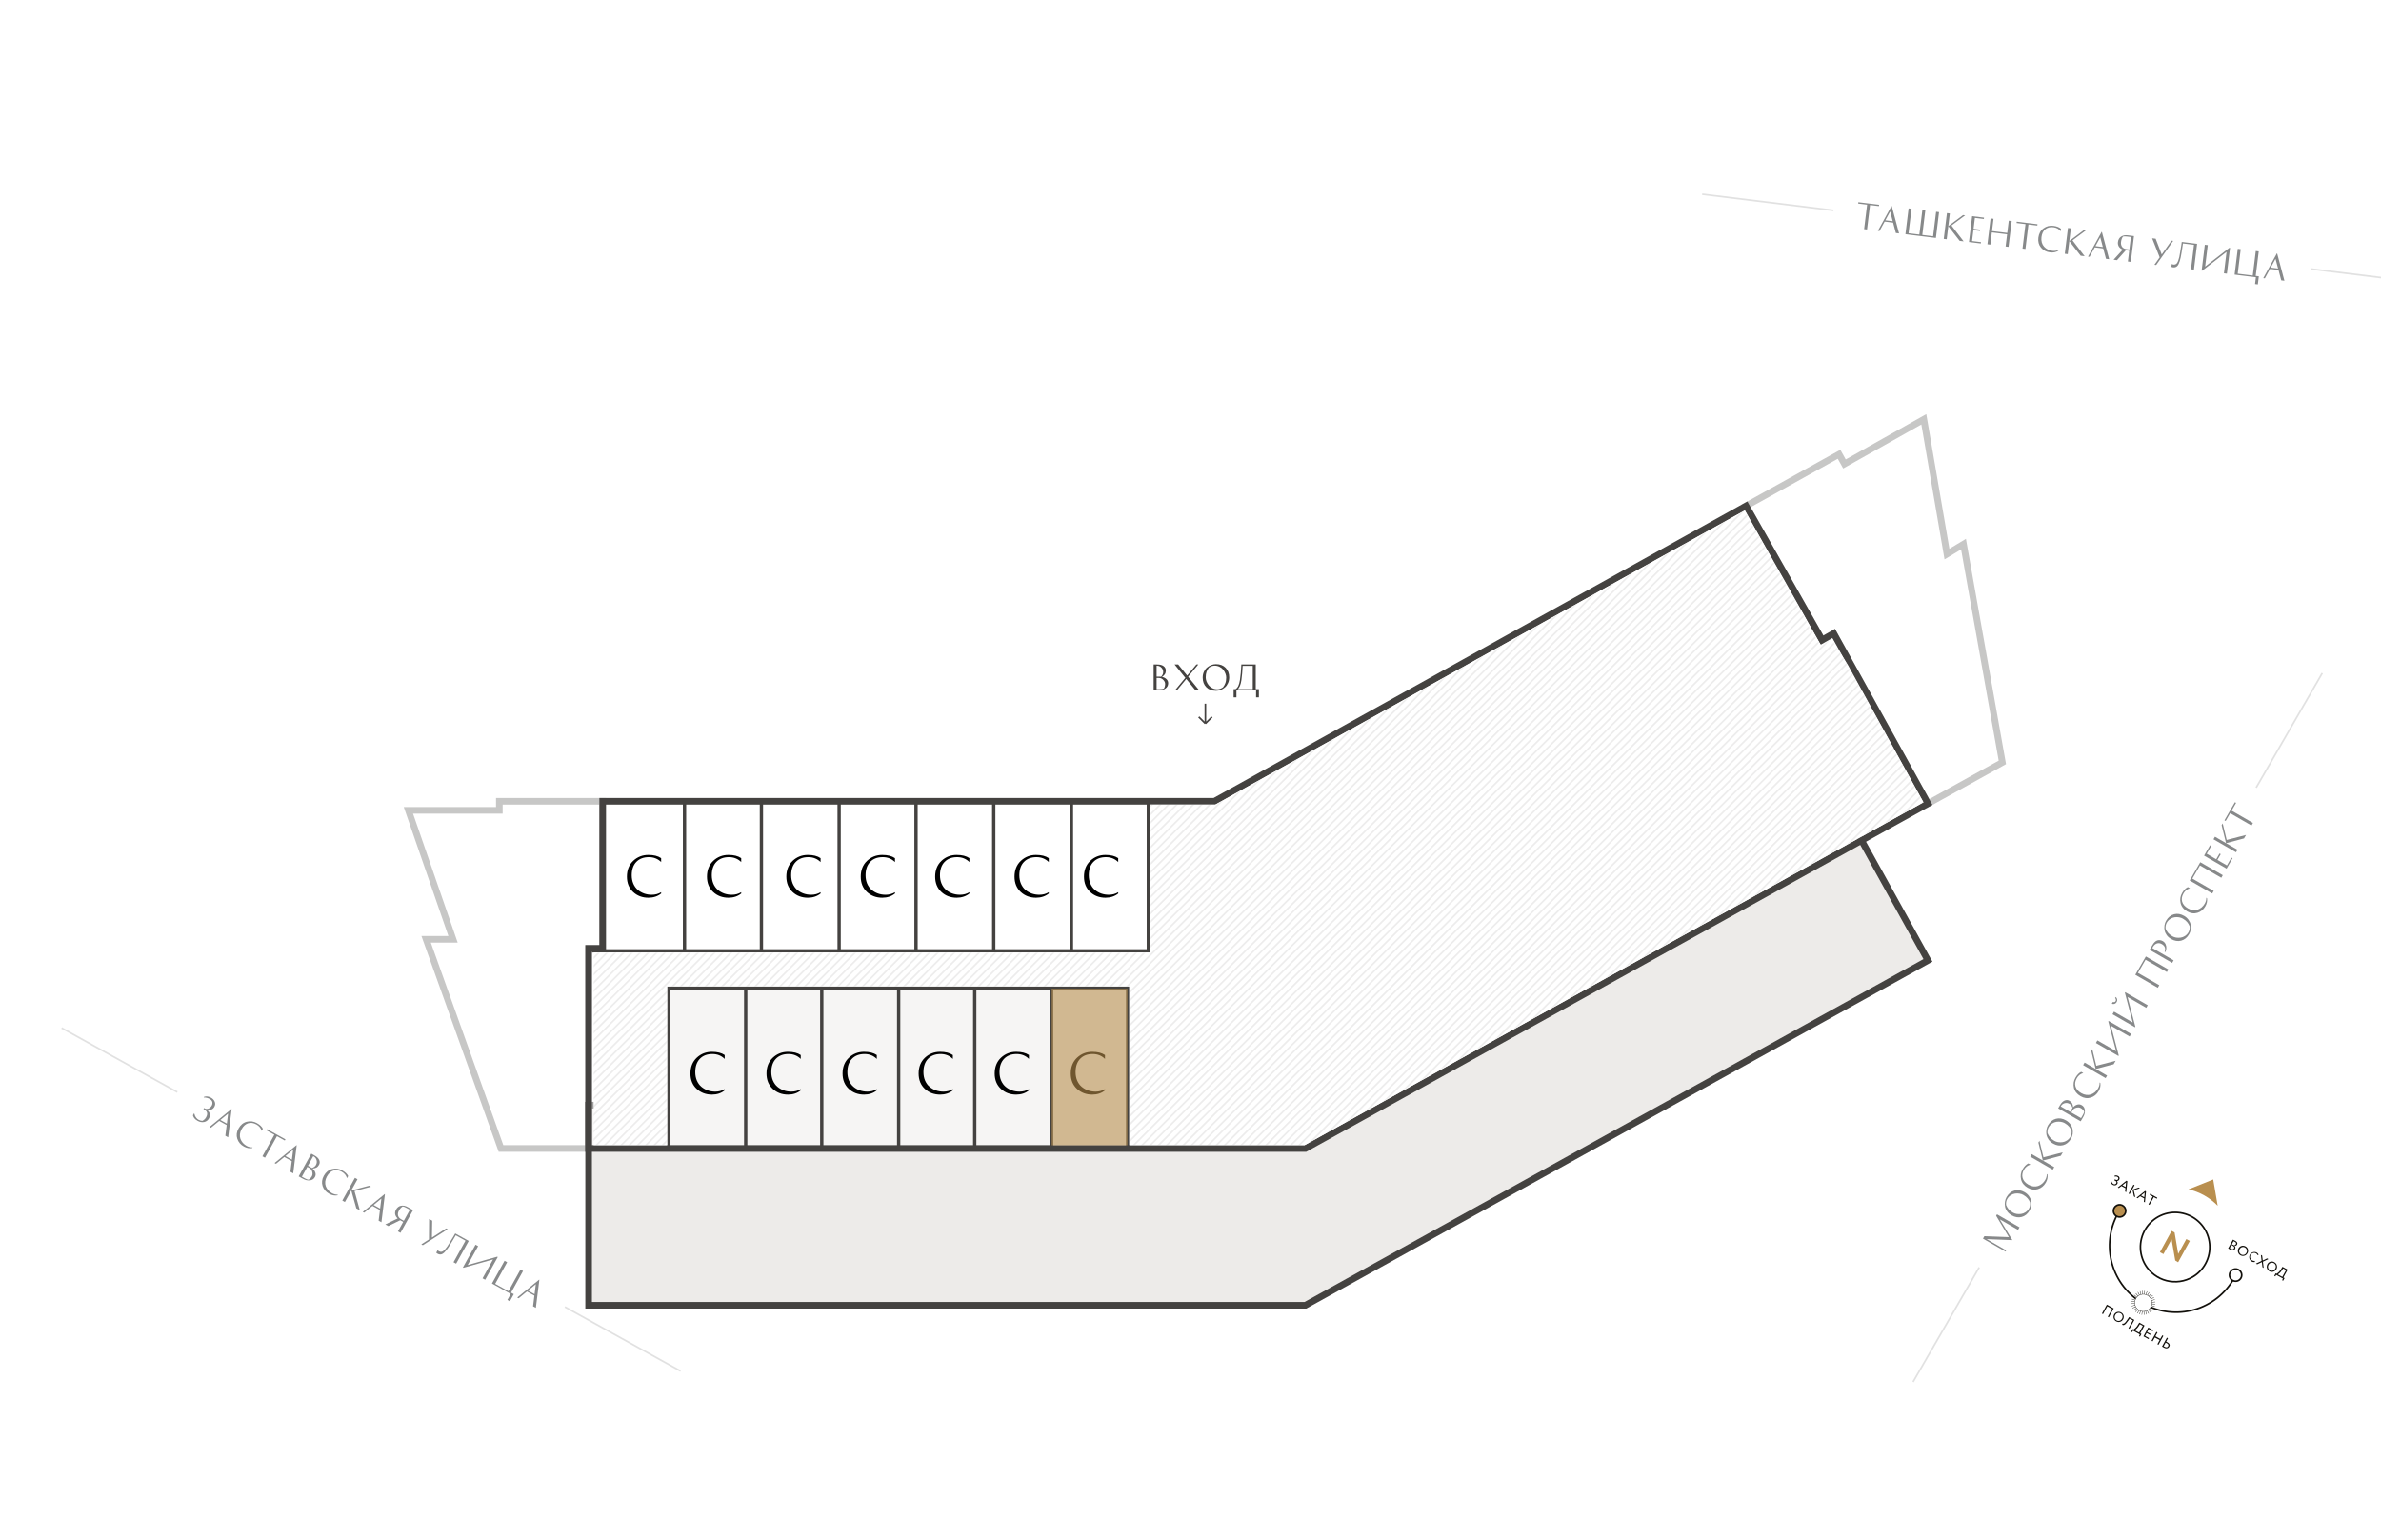 <?xml version="1.0" encoding="UTF-8" standalone="no"?>
<svg
   xmlns:dc="http://purl.org/dc/elements/1.1/"
   xmlns:cc="http://creativecommons.org/ns#"
   xmlns:rdf="http://www.w3.org/1999/02/22-rdf-syntax-ns#"
   xmlns:svg="http://www.w3.org/2000/svg"
   xmlns="http://www.w3.org/2000/svg"
   xmlns:sodipodi="http://sodipodi.sourceforge.net/DTD/sodipodi-0.dtd"
   xmlns:inkscape="http://www.inkscape.org/namespaces/inkscape"
   inkscape:version="1.0 (4035a4fb49, 2020-05-01)"
   sodipodi:docname="76-5984-7078-floors-3.svg"
   id="svg251"
   version="1.1"
   fill="none"
   viewBox="0 0 1440 810"
   
    width="883" height="571">
  <sodipodi:namedview
     inkscape:current-layer="svg251"
     inkscape:window-maximized="1"
     inkscape:window-y="-9"
     inkscape:window-x="2391"
     inkscape:cy="405.27977"
     inkscape:cx="919.81673"
     inkscape:zoom="1.3808888"
     showgrid="false"
     id="namedview253"
     inkscape:window-height="1421"
     inkscape:window-width="2400"
     inkscape:pageshadow="2"
     inkscape:pageopacity="0"
     guidetolerance="10"
     gridtolerance="10"
     objecttolerance="10"
     borderopacity="1"
     bordercolor="#666666"
     pagecolor="#ffffff" />
  <g
     id="g433">
    <g
       id="g8"
       clip-path="url(#clip1)"
       transform="translate(24,-20)">
      <path
         id="path2"
         stroke-opacity="0.25"
         stroke="#101417"
         d="M 83.242,619.904 13.272,581.119"
         opacity="0.5" />
      <path
         id="path4"
         fill-opacity="0.5"
         fill="#101417"
         d="M 100.114,629.92 C 100.779,630.151 101.488,630.11 102.241,629.795 103.001,629.47 103.614,628.887 104.079,628.047 104.467,627.348 104.575,626.63 104.404,625.895 104.232,625.159 103.668,624.526 102.712,623.996 101.674,623.421 100.501,623.144 99.193,623.166 L 99.426,622.747 C 100.793,622.315 102.194,622.497 103.628,623.292 104.689,623.881 105.434,624.682 105.862,625.697 106.302,626.718 106.228,627.76 105.64,628.821 105.194,629.626 104.574,630.181 103.779,630.487 102.984,630.794 102.139,630.859 101.246,630.684 102.06,631.333 102.595,632.087 102.851,632.946 103.118,633.811 102.964,634.762 102.389,635.8 101.723,637.001 100.737,637.735 99.431,638.002 98.142,638.263 96.81,638.012 95.434,637.25 94.979,636.998 94.568,636.709 94.2,636.383 93.843,636.063 93.572,635.768 93.387,635.498 93.219,635.222 93.081,634.962 92.972,634.719 92.863,634.476 92.794,634.285 92.764,634.146 L 92.719,633.938 93.436,632.644 C 93.624,633.296 93.793,633.817 93.943,634.205 94.1,634.582 94.359,635.008 94.721,635.483 95.083,635.958 95.515,636.334 96.016,636.612 96.786,637.039 97.558,637.268 98.332,637.301 98.429,637.264 98.56,637.207 98.725,637.13 98.901,637.06 99.187,636.845 99.585,636.486 100,636.122 100.35,635.683 100.634,635.17 101.222,634.109 101.417,633.18 101.218,632.384 101.019,631.588 100.354,630.876 99.223,630.249 L 99.066,630.162 99.415,629.532 Z M 113.985,647.236 112.288,646.295 113.1,639.839 108.587,637.337 103.56,641.457 102.72,640.991 115.954,630.193 116.094,630.271 Z M 113.958,632.928 109.264,636.775 113.2,638.957 Z M 134.979,642.065 134.261,643.36 C 133.778,641.674 132.726,640.382 131.105,639.483 129.356,638.514 127.683,638.273 126.087,638.76 124.49,639.247 123.168,640.435 122.121,642.324 121.559,643.339 121.22,644.363 121.104,645.396 121.007,646.425 121.116,647.369 121.431,648.23 121.759,649.098 122.238,649.897 122.869,650.628 123.507,651.347 124.275,651.956 125.173,652.454 126.304,653.081 127.491,653.373 128.735,653.33 L 128.502,653.75 C 126.842,654.05 125.178,653.737 123.511,652.813 121.505,651.701 120.172,650.131 119.512,648.104 118.852,646.077 119.104,644.013 120.268,641.914 121.476,639.733 123.137,638.375 125.248,637.838 127.372,637.307 129.407,637.582 131.355,638.661 133.139,639.65 134.347,640.785 134.979,642.065 Z M 148.635,648.469 148.237,649.186 143.497,646.558 136.273,659.59 134.716,658.727 141.94,645.695 137.182,643.058 137.579,642.341 Z M 153.333,669.046 151.636,668.106 152.448,661.65 147.935,659.148 142.907,663.267 142.068,662.802 155.302,652.004 155.442,652.082 Z M 153.306,654.739 148.612,658.586 152.548,660.768 Z M 168.932,663.904 C 168.492,664.697 167.946,665.256 167.294,665.58 166.642,665.905 165.887,666.096 165.031,666.155 165.861,666.859 166.423,667.674 166.718,668.599 167.031,669.52 166.942,670.423 166.45,671.31 165.804,672.476 164.797,673.137 163.43,673.294 162.08,673.445 160.718,673.14 159.342,672.377 L 156.648,670.884 164.269,657.135 166.193,658.201 C 167.628,658.996 168.574,659.902 169.032,660.918 169.502,661.941 169.468,662.936 168.932,663.904 Z M 158.583,671.065 160.472,672.112 C 161.265,672.551 161.964,672.817 162.569,672.908 163.405,672.472 164.098,671.759 164.647,670.767 165.067,670.009 165.129,669.114 164.833,668.081 164.543,667.036 163.99,666.287 163.174,665.835 L 161.88,665.117 Z M 163.884,665.337 C 164.129,665.472 164.376,665.632 164.625,665.816 165.799,665.43 166.613,664.829 167.065,664.013 167.634,662.987 167.75,661.953 167.412,660.912 167.074,659.871 166.423,659.121 165.457,658.662 L 162.258,664.435 Z M 186.571,670.663 185.854,671.958 C 185.37,670.272 184.318,668.98 182.697,668.081 180.948,667.112 179.275,666.871 177.679,667.358 176.083,667.845 174.761,669.033 173.714,670.922 173.151,671.937 172.812,672.961 172.697,673.994 172.599,675.023 172.708,675.967 173.024,676.828 173.351,677.696 173.83,678.495 174.462,679.226 175.099,679.946 175.867,680.554 176.765,681.052 177.896,681.679 179.084,681.971 180.327,681.928 L 180.094,682.348 C 178.434,682.648 176.77,682.335 175.103,681.411 173.097,680.299 171.764,678.729 171.104,676.702 170.445,674.675 170.696,672.611 171.86,670.512 173.069,668.332 174.729,666.973 176.841,666.436 178.964,665.905 181,666.18 182.947,667.26 184.731,668.249 185.939,669.383 186.571,670.663 Z M 199.265,676.533 200.367,677.144 190.4,679.737 193.62,691.378 191.504,690.205 188.453,679.413 184.594,686.375 183.037,685.512 190.659,671.763 192.215,672.626 188.473,679.378 Z M 206.685,698.62 204.988,697.679 205.799,691.223 201.286,688.722 196.259,692.841 195.419,692.375 208.654,681.578 208.794,681.655 Z M 206.657,684.313 201.964,688.16 205.9,690.341 Z M 218.043,697.415 218.025,697.406 210.857,700.932 209.038,699.924 216.496,696.329 C 215.675,695.554 215.174,694.697 214.993,693.758 214.831,692.814 214.998,691.893 215.496,690.996 216.233,689.666 217.239,688.882 218.514,688.644 219.808,688.401 221.125,688.651 222.466,689.394 L 225.842,691.265 218.221,705.014 216.664,704.151 219.845,698.414 Z M 223.907,691.085 221.843,689.941 C 220.934,689.436 220.176,689.139 219.571,689.047 218.703,689.541 217.929,690.401 217.251,691.625 216.695,692.628 216.519,693.605 216.723,694.557 216.934,695.497 217.611,696.284 218.753,696.917 L 220.223,697.732 Z M 230.811,711.993 235.431,709.02 235.528,696.634 237.4,697.672 237.235,707.87 245.831,702.345 246.741,702.85 231.738,712.507 Z M 241.523,716.17 C 242.362,716.635 243.154,716.624 243.896,716.137 244.639,715.649 245.516,714.687 246.526,713.249 246.894,712.722 247.474,711.801 248.264,710.485 249.065,709.177 249.778,708.001 250.401,706.96 L 251.318,705.387 259.487,709.915 251.866,723.664 250.292,722.792 257.516,709.76 251.638,706.502 C 249.527,710.118 248.07,712.527 247.266,713.728 246.776,714.448 246.333,715.055 245.936,715.552 245.557,716.043 245.143,716.5 244.696,716.923 244.248,717.345 243.82,717.649 243.412,717.835 243.016,718.027 242.586,718.116 242.121,718.102 241.656,718.088 241.184,717.949 240.706,717.684 240.543,717.593 240.386,717.491 240.236,717.377 240.097,717.27 239.997,717.176 239.934,717.096 L 239.849,717.003 240.683,715.499 C 240.881,715.746 241.161,715.97 241.523,716.17 Z M 263.595,712.192 265.169,713.065 258.828,724.505 276.697,719.455 277.047,719.649 269.426,733.398 267.851,732.525 274.183,721.102 256.324,726.135 255.974,725.941 Z M 285.087,741.187 286.749,742.108 284.354,746.429 282.867,745.605 284.884,741.966 273.531,735.673 281.152,721.924 282.727,722.797 275.484,735.864 283.513,740.314 290.756,727.248 292.33,728.12 Z M 300.084,750.392 298.388,749.451 299.199,742.996 294.686,740.494 289.659,744.613 288.819,744.148 302.053,733.35 302.193,733.427 Z M 300.057,736.085 295.364,739.932 299.299,742.114 Z" />
      <path
         id="path6"
         stroke-opacity="0.25"
         stroke="#101417"
         d="M 387.609,788.618 317.64,749.833"
         opacity="0.5" />
    </g>
    <g
       id="g16"
       clip-path="url(#clip2)">
      <path
         id="path10"
         stroke-opacity="0.25"
         stroke="#101417"
         d="M 1196.99,705.901 1156.99,775.183"
         opacity="0.5" />
      <path
         id="path12"
         fill-opacity="0.5"
         fill="#101417"
         d="M 1207.24,674.707 1207.75,673.824 1221.36,681.684 1220.47,683.225 1209.46,676.865 1216.97,689.288 1216.89,689.426 1201.52,688.817 1213.31,695.627 1212.88,696.372 1199.27,688.512 1200.12,687.039 1214.94,687.607 Z M 1227.5,671.461 C 1226.28,673.574 1224.67,674.893 1222.67,675.418 1220.68,675.943 1218.65,675.613 1216.59,674.426 1215.5,673.793 1214.61,673.011 1213.93,672.08 1213.26,671.138 1212.82,670.171 1212.63,669.179 1212.44,668.176 1212.42,667.175 1212.58,666.175 1212.73,665.168 1213.05,664.244 1213.54,663.401 1214.76,661.287 1216.37,659.968 1218.36,659.443 1220.36,658.918 1222.39,659.248 1224.44,660.435 1225.54,661.068 1226.42,661.856 1227.09,662.799 1227.77,663.729 1228.21,664.696 1228.4,665.699 1228.6,666.691 1228.62,667.69 1228.47,668.696 1228.31,669.696 1227.98,670.618 1227.5,671.461 Z M 1217.42,672.8 C 1218.08,673.18 1218.83,673.44 1219.69,673.582 1220.56,673.711 1221.44,673.713 1222.34,673.588 1223.25,673.463 1224.13,673.125 1224.98,672.573 1225.85,672.01 1226.55,671.266 1227.08,670.342 1227.7,669.269 1227.94,668.049 1227.78,666.684 1227.41,665.778 1226.93,664.957 1226.32,664.222 1225.72,663.475 1224.82,662.755 1223.62,662.061 1222.96,661.681 1222.2,661.426 1221.33,661.297 1220.48,661.156 1219.6,661.148 1218.69,661.273 1217.79,661.398 1216.9,661.742 1216.04,662.305 1215.18,662.857 1214.49,663.595 1213.95,664.519 1213.33,665.593 1213.1,666.812 1213.25,668.177 1213.62,669.083 1214.11,669.91 1214.71,670.657 1215.31,671.392 1216.22,672.107 1217.42,672.8 Z M 1226.71,643.022 1227.99,643.762 C 1226.3,644.216 1224.99,645.246 1224.06,646.851 1223.06,648.583 1222.79,650.251 1223.25,651.856 1223.71,653.46 1224.88,654.802 1226.75,655.882 1227.75,656.462 1228.77,656.819 1229.8,656.953 1230.83,657.068 1231.77,656.976 1232.64,656.675 1233.51,656.363 1234.32,655.898 1235.06,655.279 1235.79,654.654 1236.41,653.897 1236.93,653.008 1237.57,651.888 1237.89,650.706 1237.87,649.462 L 1238.28,649.702 C 1238.55,651.367 1238.21,653.025 1237.26,654.676 1236.11,656.663 1234.52,657.968 1232.48,658.592 1230.44,659.216 1228.38,658.929 1226.3,657.729 1224.14,656.482 1222.81,654.798 1222.31,652.677 1221.82,650.545 1222.13,648.515 1223.24,646.586 1224.26,644.82 1225.42,643.632 1226.71,643.022 Z M 1232.8,630.433 1233.43,629.342 1235.85,639.352 1247.55,636.336 1246.34,638.431 1235.49,641.293 1242.39,645.273 1241.5,646.815 1227.88,638.955 1228.77,637.413 1235.46,641.273 Z M 1252.56,628.051 C 1251.34,630.164 1249.73,631.483 1247.73,632.009 1245.74,632.534 1243.71,632.203 1241.66,631.017 1240.56,630.383 1239.67,629.601 1238.99,628.67 1238.32,627.728 1237.89,626.761 1237.69,625.77 1237.5,624.767 1237.48,623.765 1237.64,622.765 1237.79,621.759 1238.11,620.834 1238.6,619.991 1239.82,617.878 1241.43,616.559 1243.42,616.033 1245.42,615.508 1247.45,615.839 1249.5,617.026 1250.6,617.659 1251.48,618.447 1252.16,619.389 1252.84,620.32 1253.27,621.287 1253.46,622.29 1253.66,623.281 1253.68,624.28 1253.53,625.287 1253.37,626.287 1253.05,627.208 1252.56,628.051 Z M 1242.48,629.39 C 1243.14,629.77 1243.9,630.031 1244.75,630.172 1245.62,630.302 1246.5,630.304 1247.41,630.179 1248.31,630.054 1249.19,629.716 1250.05,629.164 1250.91,628.6 1251.61,627.857 1252.14,626.933 1252.76,625.859 1253,624.64 1252.85,623.274 1252.48,622.368 1251.99,621.547 1251.38,620.812 1250.78,620.065 1249.88,619.345 1248.68,618.652 1248.02,618.272 1247.26,618.017 1246.4,617.887 1245.54,617.746 1244.66,617.738 1243.75,617.863 1242.85,617.988 1241.97,618.332 1241.1,618.896 1240.25,619.448 1239.55,620.185 1239.02,621.109 1238.4,622.183 1238.16,623.403 1238.31,624.768 1238.68,625.674 1239.17,626.501 1239.77,627.247 1240.38,627.983 1241.28,628.697 1242.48,629.39 Z M 1251.61,605.176 C 1252.4,605.63 1252.94,606.185 1253.26,606.843 1253.57,607.501 1253.75,608.259 1253.79,609.115 1254.51,608.298 1255.34,607.75 1256.27,607.472 1257.19,607.175 1258.09,607.28 1258.97,607.786 1260.13,608.453 1260.77,609.471 1260.9,610.841 1261.03,612.193 1260.7,613.55 1259.91,614.913 L 1258.37,617.58 1244.76,609.72 1245.86,607.815 C 1246.68,606.395 1247.6,605.464 1248.63,605.024 1249.66,604.572 1250.65,604.623 1251.61,605.176 Z M 1258.59,615.649 1259.67,613.778 C 1260.12,612.993 1260.4,612.299 1260.5,611.695 1260.08,610.852 1259.38,610.147 1258.4,609.58 1257.65,609.147 1256.75,609.069 1255.71,609.347 1254.66,609.619 1253.91,610.159 1253.44,610.967 L 1252.7,612.249 Z M 1252.95,610.248 C 1253.09,610.005 1253.26,609.761 1253.45,609.516 1253.08,608.335 1252.49,607.511 1251.69,607.045 1250.67,606.458 1249.64,606.324 1248.59,606.644 1247.55,606.963 1246.78,607.602 1246.31,608.559 L 1252.02,611.859 Z M 1258.68,587.657 1259.96,588.397 C 1258.26,588.851 1256.95,589.881 1256.03,591.486 1255.03,593.218 1254.76,594.886 1255.22,596.491 1255.68,598.095 1256.84,599.438 1258.71,600.518 1259.72,601.098 1260.73,601.454 1261.76,601.588 1262.79,601.703 1263.74,601.611 1264.6,601.31 1265.48,600.998 1266.28,600.533 1267.03,599.915 1267.76,599.289 1268.38,598.532 1268.89,597.643 1269.54,596.523 1269.85,595.341 1269.83,594.097 L 1270.25,594.337 C 1270.52,596.002 1270.18,597.66 1269.22,599.312 1268.08,601.298 1266.48,602.603 1264.44,603.227 1262.41,603.852 1260.35,603.564 1258.27,602.364 1256.11,601.117 1254.78,599.433 1254.28,597.313 1253.79,595.18 1254.1,593.15 1255.21,591.222 1256.23,589.455 1257.39,588.267 1258.68,587.657 Z M 1264.77,575.068 1265.4,573.977 1267.82,583.988 1279.51,580.971 1278.3,583.067 1267.46,585.928 1274.35,589.908 1273.46,591.45 1259.85,583.59 1260.74,582.048 1267.42,585.908 Z M 1267.58,570.199 1268.48,568.64 1279.81,575.18 1275.07,557.226 1275.27,556.879 1288.88,564.739 1287.98,566.298 1276.67,559.768 1281.39,577.713 1281.19,578.059 Z M 1278.52,551.255 1277.62,552.814 1291.23,560.674 1291.43,560.328 1286.71,542.384 1298.02,548.914 1298.92,547.355 1285.31,539.495 1285.11,539.841 1289.84,557.795 Z M 1280.1,545.472 C 1279.81,545.98 1279.4,546.329 1278.87,546.519 1278.33,546.702 1277.78,546.68 1277.2,546.454 L 1277.8,545.415 C 1278.61,545.637 1279.18,545.459 1279.52,544.882 1279.68,544.593 1279.73,544.277 1279.67,543.932 1279.62,543.577 1279.46,543.263 1279.2,542.99 L 1279.56,542.367 C 1280.04,542.766 1280.33,543.249 1280.43,543.817 1280.53,544.366 1280.42,544.918 1280.1,545.472 Z M 1291.4,528.938 1297.79,517.87 1311.4,525.73 1310.5,527.289 1297.6,519.839 1293.01,527.789 1305.91,535.239 1305.01,536.798 Z M 1300.09,513.889 1301.71,511.083 C 1302.66,509.443 1303.67,508.468 1304.76,508.157 1305.84,507.828 1306.95,507.987 1308.07,508.633 1308.84,509.08 1309.4,509.711 1309.74,510.526 1310.09,511.341 1310.23,512.147 1310.17,512.944 1310.12,513.729 1309.94,514.48 1309.63,515.197 L 1309.14,515.006 C 1309.87,513.006 1309.3,511.473 1307.46,510.407 1306.42,509.807 1305.43,509.667 1304.49,509.987 1303.56,510.295 1302.79,510.936 1302.18,511.909 L 1301.69,512.758 1314.59,520.208 1313.7,521.749 Z M 1323.98,504.352 C 1322.76,506.465 1321.15,507.784 1319.15,508.309 1317.16,508.834 1315.13,508.504 1313.07,507.317 1311.98,506.684 1311.09,505.902 1310.41,504.971 1309.74,504.028 1309.3,503.062 1309.11,502.07 1308.92,501.067 1308.9,500.066 1309.06,499.066 1309.21,498.059 1309.53,497.134 1310.02,496.292 1311.24,494.178 1312.85,492.859 1314.84,492.334 1316.84,491.809 1318.87,492.139 1320.92,493.326 1322.02,493.959 1322.9,494.747 1323.57,495.69 1324.25,496.62 1324.69,497.587 1324.88,498.59 1325.08,499.582 1325.1,500.581 1324.95,501.587 1324.79,502.587 1324.46,503.509 1323.98,504.352 Z M 1313.9,505.691 C 1314.56,506.071 1315.31,506.331 1316.17,506.473 1317.04,506.602 1317.92,506.604 1318.82,506.479 1319.73,506.354 1320.61,506.016 1321.47,505.464 1322.33,504.901 1323.03,504.157 1323.56,503.233 1324.18,502.159 1324.42,500.94 1324.26,499.575 1323.89,498.669 1323.41,497.848 1322.8,497.112 1322.2,496.366 1321.3,495.645 1320.1,494.952 1319.44,494.572 1318.68,494.317 1317.81,494.188 1316.96,494.047 1316.08,494.039 1315.17,494.164 1314.27,494.289 1313.38,494.633 1312.52,495.196 1311.66,495.748 1310.97,496.486 1310.43,497.41 1309.81,498.484 1309.58,499.703 1309.73,501.068 1310.1,501.974 1310.59,502.801 1311.19,503.548 1311.79,504.283 1312.7,504.998 1313.9,505.691 Z M 1323.19,475.913 1324.47,476.653 C 1322.78,477.107 1321.47,478.136 1320.54,479.741 1319.54,481.474 1319.27,483.142 1319.73,484.746 1320.19,486.351 1321.36,487.693 1323.23,488.773 1324.23,489.353 1325.25,489.71 1326.28,489.844 1327.31,489.959 1328.25,489.867 1329.12,489.566 1329.99,489.254 1330.8,488.789 1331.54,488.17 1332.27,487.545 1332.89,486.788 1333.41,485.899 1334.05,484.779 1334.37,483.597 1334.35,482.353 L 1334.76,482.593 C 1335.03,484.258 1334.69,485.916 1333.74,487.567 1332.59,489.553 1331,490.859 1328.96,491.483 1326.92,492.107 1324.86,491.819 1322.78,490.619 1320.62,489.373 1319.3,487.689 1318.8,485.568 1318.3,483.436 1318.61,481.406 1319.73,479.477 1320.75,477.711 1321.9,476.523 1323.19,475.913 Z M 1324.31,471.932 1330.7,460.864 1344.32,468.724 1343.42,470.283 1330.51,462.833 1325.92,470.783 1338.83,478.233 1337.93,479.792 Z M 1342.36,455.591 1343.07,456.001 1341.06,459.482 1346.81,462.802 1349.54,458.074 1350.23,458.474 1346.61,464.744 1333,456.884 1336.62,450.614 1337.33,451.024 1334.6,455.752 1340.35,459.072 Z M 1343.62,438.483 1344.25,437.392 1346.67,447.402 1358.37,444.386 1357.16,446.482 1346.31,449.343 1353.21,453.323 1352.32,454.865 1338.7,447.005 1339.59,445.463 1346.28,449.323 Z M 1351.65,424.577 1352.36,424.987 1349.65,429.681 1362.56,437.131 1361.67,438.673 1348.76,431.223 1346.04,435.934 1345.33,435.524 Z" />
      <path
         id="path14"
         stroke-opacity="0.25"
         stroke="#101417"
         d="M 1404.49,346.5 1364.49,415.782"
         opacity="0.5" />
    </g>
    <g
       id="g24"
       clip-path="url(#clip3)">
      <path
         id="path18"
         stroke-opacity="0.25"
         stroke="#101417"
         d="M 1108.86,66.638 1029.46,56.888"
         opacity="0.5" />
      <path
         id="path20"
         fill-opacity="0.5"
         fill="#101417"
         d="M 1136.45,63.255 1136.35,64.069 1130.97,63.408 1129.15,78.197 1127.39,77.98 1129.2,63.191 1123.8,62.528 1123.9,61.714 Z M 1148.51,80.574 1146.59,80.338 1144.92,74.048 1139.8,73.419 1136.68,79.121 1135.73,79.004 1143.96,64.035 1144.11,64.055 Z M 1143.13,67.319 1140.22,72.644 1144.69,73.192 Z M 1170.8,83.31 1152.38,81.048 1154.29,65.445 1156.08,65.665 1154.26,80.474 1160.79,81.275 1162.61,66.467 1164.4,66.686 1162.58,81.495 1169.11,82.297 1170.93,67.488 1172.71,67.707 Z M 1187.24,69.491 1188.49,69.645 1180.22,75.783 1187.57,85.37 1185.17,85.075 1178.3,76.211 1177.33,84.112 1175.56,83.895 1177.48,68.292 1179.24,68.509 1178.3,76.171 Z M 1197.57,78.275 1197.47,79.089 1193.48,78.6 1192.67,85.19 1198.09,85.855 1197.99,86.649 1190.81,85.767 1192.72,70.164 1199.91,71.047 1199.81,71.861 1194.39,71.195 1193.58,77.786 Z M 1214.88,72.885 1216.65,73.102 1214.73,88.705 1212.97,88.488 1213.87,81.103 1204.64,79.97 1203.74,87.355 1201.97,87.138 1203.89,71.535 1205.65,71.752 1204.74,79.156 1213.97,80.29 Z M 1232.25,75.017 1232.15,75.831 1226.77,75.171 1224.95,89.96 1223.19,89.743 1225,74.954 1219.6,74.291 1219.7,73.477 Z M 1246.47,77.792 1246.29,79.261 C 1245.21,77.879 1243.75,77.075 1241.91,76.849 1239.93,76.605 1238.29,77.008 1236.99,78.058 1235.69,79.108 1234.91,80.704 1234.65,82.848 1234.51,84 1234.58,85.076 1234.86,86.078 1235.15,87.068 1235.61,87.903 1236.22,88.583 1236.85,89.264 1237.59,89.826 1238.45,90.267 1239.31,90.695 1240.25,90.972 1241.27,91.097 1242.56,91.255 1243.77,91.081 1244.9,90.576 L 1244.85,91.052 C 1243.42,91.951 1241.76,92.285 1239.87,92.053 1237.59,91.773 1235.77,90.817 1234.4,89.185 1233.02,87.552 1232.48,85.545 1232.78,83.162 1233.08,80.688 1234.11,78.806 1235.87,77.517 1237.64,76.23 1239.63,75.722 1241.84,75.993 1243.86,76.242 1245.41,76.841 1246.47,77.792 Z M 1260.44,78.479 1261.69,78.633 1253.42,84.771 1260.77,94.357 1258.37,94.062 1251.5,85.199 1250.53,93.1 1248.76,92.883 1250.68,77.28 1252.44,77.497 1251.5,85.159 Z M 1275.6,96.178 1273.67,95.941 1272,89.651 1266.88,89.022 1263.76,94.725 1262.81,94.608 1271.04,79.639 1271.2,79.658 Z M 1270.21,82.923 1267.3,88.248 1271.77,88.796 Z M 1285.68,90.806 1285.66,90.804 1280.33,96.759 1278.27,96.506 1283.83,90.379 C 1282.78,89.967 1282,89.36 1281.48,88.558 1280.97,87.744 1280.78,86.827 1280.91,85.808 1281.09,84.299 1281.73,83.196 1282.83,82.497 1283.94,81.787 1285.25,81.525 1286.77,81.712 L 1290.6,82.182 1288.69,97.785 1286.92,97.568 1287.72,91.057 Z M 1288.74,82.74 1286.4,82.452 C 1285.37,82.325 1284.55,82.333 1283.96,82.475 1283.34,83.258 1282.94,84.345 1282.77,85.734 1282.63,86.873 1282.84,87.845 1283.38,88.65 1283.93,89.443 1284.85,89.919 1286.15,90.078 L 1287.82,90.283 Z M 1302.97,99.539 1306.14,95.052 1301.59,83.532 1303.72,83.793 1307.39,93.311 1313.29,84.968 1314.32,85.094 1304.03,99.669 Z M 1314.47,99.4 C 1315.42,99.516 1316.15,99.21 1316.66,98.479 1317.17,97.749 1317.62,96.528 1318.02,94.817 1318.16,94.19 1318.35,93.119 1318.59,91.604 1318.84,90.09 1319.07,88.733 1319.25,87.534 L 1319.51,85.732 1328.78,86.871 1326.87,102.473 1325.08,102.254 1326.9,87.465 1320.23,86.646 C 1319.63,90.79 1319.18,93.57 1318.88,94.984 1318.7,95.835 1318.51,96.564 1318.33,97.173 1318.16,97.771 1317.95,98.349 1317.69,98.909 1317.44,99.468 1317.16,99.91 1316.85,100.235 1316.55,100.562 1316.19,100.806 1315.75,100.967 1315.31,101.128 1314.82,101.176 1314.28,101.109 1314.1,101.086 1313.91,101.05 1313.73,101.001 1313.56,100.954 1313.43,100.904 1313.35,100.853 L 1313.23,100.799 1313.44,99.092 C 1313.72,99.246 1314.06,99.349 1314.47,99.4 Z M 1333.45,87.443 1335.23,87.662 1333.64,100.645 1348.31,89.268 1348.71,89.317 1346.8,104.92 1345.01,104.701 1346.6,91.738 1331.93,103.094 1331.53,103.046 Z M 1364.23,106.275 1366.12,106.507 1365.52,111.41 1363.83,111.203 1364.34,107.074 1351.46,105.492 1353.37,89.889 1355.16,90.109 1353.34,104.937 1362.45,106.056 1364.27,91.227 1366.06,91.447 Z M 1381.59,109.192 1379.66,108.956 1378,102.666 1372.88,102.037 1369.76,107.739 1368.8,107.622 1377.03,92.653 1377.19,92.673 Z M 1376.2,95.937 1373.29,101.262 1377.76,101.81 Z" />
      <path
         id="path22"
         stroke-opacity="0.25"
         stroke="#101417"
         d="M 1477.1,111.851 1397.69,102.102"
         opacity="0.5" />
    </g>
    <g
       id="g114"
       clip-path="url(#clip4)">
      <path
         id="path26"
         stroke-miterlimit="10"
         stroke-width="0.5"
         stroke="#010202"
         d="M 1410.16,1187.71 1405.75,1172.58 M 767.542,939.59 688.847,962.497 670.518,899.529 749.213,876.622 Z M 883.936,1291.19 805.241,1314.1 786.912,1251.13 865.607,1228.22 Z" />
      <path
         id="path28"
         fill="#b98f4f"
         d="M 1341.23,668.624 1338.52,652.743 1323.56,658.724 C 1330.29,660.239 1336.43,663.684 1341.24,668.638" />
      <path
         id="path30"
         stroke="#12100b"
         d="M 1327.88,710.532 C 1331.22,708.08 1333.76,704.693 1335.18,700.798 1336.59,696.904 1336.82,692.676 1335.84,688.65 1334.86,684.624 1332.7,680.981 1329.65,678.179 1326.59,675.378 1322.77,673.545 1318.68,672.912 1314.58,672.279 1310.39,672.874 1306.63,674.622 1302.88,676.37 1299.72,679.193 1297.57,682.734 1295.41,686.275 1294.36,690.374 1294.53,694.515 1294.71,698.656 1296.1,702.652 1298.55,705.998 1300.18,708.224 1302.23,710.107 1304.58,711.539 1306.93,712.972 1309.55,713.926 1312.27,714.347 1315,714.768 1317.78,714.648 1320.46,713.993 1323.13,713.339 1325.65,712.163 1327.88,710.532 Z" />
      <path
         id="path32"
         stroke="#12100b"
         d="M 1280.98,673.166 C 1278.4,677.774 1276.75,682.844 1276.13,688.088 1275.51,693.333 1275.93,698.648 1277.36,703.731 1278.79,708.814 1281.21,713.565 1284.48,717.713 1287.75,721.861 1291.8,725.324 1296.41,727.905 1301.02,730.486 1306.09,732.135 1311.33,732.756 1316.58,733.378 1321.89,732.96 1326.98,731.527 1332.06,730.095 1336.81,727.675 1340.96,724.406 1345.11,721.137 1348.57,717.083 1351.15,712.476" />
      <path
         id="path34"
         fill="#b98f4f"
         d="M 1315.56,701.74 1313.34,688.925 1308.42,697.887 1306.3,696.725 1313.38,683.839 1315.17,684.823 1317.35,697.741 1322.27,688.78 1324.38,689.941 1317.31,702.827 Z" />
      <path
         id="path36"
         fill="#b98f4f"
         d="M 1280.13,674.996 C 1280.77,675.348 1281.51,675.502 1282.24,675.437 1282.97,675.373 1283.67,675.093 1284.24,674.633 1284.81,674.173 1285.24,673.554 1285.46,672.853 1285.68,672.153 1285.69,671.403 1285.48,670.697 1285.28,669.992 1284.87,669.364 1284.3,668.891 1283.74,668.419 1283.05,668.124 1282.32,668.043 1281.59,667.962 1280.85,668.099 1280.2,668.438 1279.55,668.776 1279.01,669.299 1278.66,669.943 1278.42,670.37 1278.27,670.841 1278.22,671.327 1278.16,671.814 1278.2,672.306 1278.34,672.776 1278.48,673.246 1278.7,673.684 1279.01,674.065 1279.32,674.446 1279.7,674.762 1280.13,674.996 Z" />
      <path
         id="path38"
         stroke="#12100b"
         d="M 1280.13,674.996 C 1280.77,675.348 1281.51,675.502 1282.24,675.437 1282.97,675.373 1283.67,675.093 1284.24,674.633 1284.81,674.173 1285.24,673.554 1285.46,672.853 1285.68,672.153 1285.69,671.403 1285.48,670.697 1285.28,669.992 1284.87,669.364 1284.3,668.891 1283.74,668.419 1283.05,668.124 1282.32,668.043 1281.59,667.962 1280.85,668.099 1280.2,668.438 1279.55,668.776 1279.01,669.299 1278.66,669.943 1278.42,670.37 1278.27,670.841 1278.22,671.327 1278.16,671.814 1278.2,672.306 1278.34,672.776 1278.48,673.246 1278.7,673.684 1279.01,674.065 1279.32,674.446 1279.7,674.762 1280.13,674.996 Z" />
      <path
         id="path40"
         fill="#ffffff"
         d="M 1350.28,713.829 C 1350.92,714.183 1351.66,714.339 1352.39,714.276 1353.12,714.213 1353.82,713.934 1354.39,713.474 1354.97,713.014 1355.39,712.395 1355.61,711.694 1355.84,710.993 1355.84,710.242 1355.64,709.536 1355.43,708.83 1355.02,708.2 1354.46,707.728 1353.9,707.255 1353.21,706.96 1352.48,706.88 1351.74,706.801 1351.01,706.939 1350.35,707.279 1349.7,707.619 1349.17,708.145 1348.81,708.79 1348.34,709.653 1348.23,710.668 1348.5,711.613 1348.78,712.557 1349.42,713.354 1350.28,713.829 Z" />
      <path
         id="path42"
         stroke="#12100b"
         d="M 1350.28,713.829 C 1350.92,714.183 1351.66,714.339 1352.39,714.276 1353.12,714.213 1353.82,713.934 1354.39,713.474 1354.97,713.014 1355.39,712.395 1355.61,711.694 1355.84,710.993 1355.84,710.242 1355.64,709.536 1355.43,708.83 1355.02,708.2 1354.46,707.728 1353.9,707.255 1353.21,706.96 1352.48,706.88 1351.74,706.801 1351.01,706.939 1350.35,707.279 1349.7,707.619 1349.17,708.145 1348.81,708.79 1348.34,709.653 1348.23,710.668 1348.5,711.613 1348.78,712.557 1349.42,713.354 1350.28,713.829 Z" />
      <path
         id="path44"
         fill="#12100b"
         d="M 1277.35,731.051 1274.47,729.467 1271.88,734.18 1271.23,733.826 1274.19,728.449 1278.36,730.742 1275.41,736.119 1274.76,735.765 Z" />
      <path
         id="path46"
         fill="#12100b"
         d="M 1282.8,733.169 C 1283.16,733.357 1283.48,733.615 1283.74,733.929 1283.99,734.242 1284.18,734.604 1284.3,734.993 1284.41,735.382 1284.44,735.79 1284.39,736.192 1284.35,736.594 1284.22,736.983 1284.01,737.334 1283.82,737.69 1283.56,738.004 1283.25,738.258 1282.94,738.513 1282.58,738.702 1282.19,738.815 1281.8,738.928 1281.39,738.962 1280.99,738.916 1280.59,738.87 1280.2,738.744 1279.85,738.546 1279.49,738.358 1279.17,738.1 1278.92,737.786 1278.66,737.473 1278.47,737.111 1278.36,736.722 1278.24,736.333 1278.21,735.925 1278.26,735.523 1278.31,735.121 1278.44,734.732 1278.64,734.381 1278.83,734.024 1279.09,733.708 1279.4,733.453 1279.71,733.197 1280.08,733.007 1280.46,732.894 1280.85,732.781 1281.26,732.747 1281.66,732.794 1282.06,732.842 1282.45,732.969 1282.8,733.169 Z M 1280.13,738.012 C 1280.41,738.167 1280.71,738.263 1281.02,738.296 1281.33,738.328 1281.65,738.297 1281.95,738.202 1282.25,738.108 1282.53,737.953 1282.77,737.747 1283,737.541 1283.2,737.289 1283.33,737.005 1283.51,736.737 1283.63,736.435 1283.68,736.119 1283.73,735.802 1283.72,735.478 1283.64,735.167 1283.57,734.855 1283.42,734.563 1283.23,734.309 1283.03,734.055 1282.79,733.844 1282.51,733.689 1282.22,733.535 1281.91,733.44 1281.59,733.412 1281.27,733.383 1280.95,733.42 1280.65,733.522 1280.34,733.623 1280.06,733.787 1279.83,734.002 1279.59,734.217 1279.4,734.479 1279.26,734.771 1279.1,735.04 1279,735.338 1278.96,735.648 1278.91,735.958 1278.93,736.273 1279.01,736.575 1279.1,736.877 1279.24,737.16 1279.43,737.407 1279.62,737.653 1279.86,737.859 1280.13,738.012 Z" />
      <path
         id="path48"
         fill="#12100b"
         d="M 1289.92,737.95 1287.98,736.887 1287.31,737.881 C 1285.14,741.087 1284.19,741.138 1283.39,740.526 L 1283.76,739.877 C 1284.12,740.133 1284.86,740.294 1286.99,736.963 L 1287.66,735.941 1290.85,737.693 1287.9,743.07 1287.25,742.715 Z" />
      <path
         id="path50"
         fill="#12100b"
         d="M 1289.74,743.196 1290.32,743.51 C 1291.53,742.722 1292.52,741.63 1293.19,740.34 L 1293.84,739.309 1296.97,741.09 1294.39,745.804 1295.12,746.207 1294.24,747.802 1293.64,747.468 1294.16,746.427 1290.02,744.153 1289.48,745.139 1288.87,744.804 Z M 1291.03,743.904 1293.72,745.38 1295.97,741.276 1294.18,740.292 1293.61,741.212 C 1292.96,742.294 1292.08,743.215 1291.03,743.904 Z" />
      <path
         id="path52"
         fill="#12100b"
         d="M 1299.25,742.281 1302.24,743.924 1301.91,744.533 1299.56,743.244 1298.57,745.036 1300.7,746.194 1300.37,746.803 1298.28,745.574 1297.3,747.366 1299.73,748.691 1299.39,749.3 1296.33,747.604 Z" />
      <path
         id="path54"
         fill="#12100b"
         d="M 1306.12,749.843 1303.22,748.308 1301.86,750.644 1301.22,750.29 1304.17,744.913 1304.82,745.268 1303.56,747.575 1306.48,749.18 1307.73,746.995 1308.37,747.349 1305.42,752.726 1304.78,752.372 Z" />
      <path
         id="path56"
         fill="#12100b"
         d="M 1310.06,750.832 1310.82,751.213 C 1312.2,751.957 1312.49,752.943 1311.92,753.905 1311.36,754.867 1310.17,755.228 1308.81,754.48 1308.35,754.238 1307.87,753.955 1307.57,753.788 L 1310.52,748.411 1311.16,748.765 Z M 1309.72,751.459 1308.55,753.56 C 1308.76,753.682 1308.98,753.828 1309.23,753.952 1310.1,754.434 1310.85,754.353 1311.24,753.591 1311.64,752.828 1311.31,752.262 1310.45,751.789 1310.21,751.645 1309.96,751.516 1309.7,751.404 Z" />
      <path
         id="path58"
         fill="#12100b"
         d="M 1276.51,654.217 1277.12,654.039 C 1277.18,654.327 1277.29,654.599 1277.46,654.84 1277.63,655.081 1277.85,655.285 1278.1,655.44 1278.23,655.545 1278.39,655.619 1278.55,655.657 1278.72,655.696 1278.89,655.698 1279.06,655.664 1279.23,655.629 1279.39,655.559 1279.52,655.458 1279.66,655.357 1279.77,655.227 1279.86,655.078 1279.94,654.949 1279.99,654.802 1280.01,654.65 1280.03,654.497 1280.01,654.343 1279.96,654.198 1279.91,654.053 1279.83,653.922 1279.72,653.814 1279.61,653.706 1279.48,653.624 1279.33,653.575 L 1278.72,653.241 1279.06,652.631 1279.63,652.946 C 1279.87,653.075 1280.15,653.106 1280.41,653.03 1280.67,652.954 1280.89,652.779 1281.02,652.542 1281.08,652.422 1281.12,652.29 1281.13,652.155 1281.14,652.019 1281.12,651.883 1281.08,651.754 1281.04,651.625 1280.97,651.508 1280.87,651.408 1280.78,651.308 1280.67,651.228 1280.54,651.174 1280.31,651.042 1280.05,650.966 1279.79,650.952 1279.52,650.938 1279.26,650.986 1279.01,651.092 L 1278.83,650.468 C 1279.17,650.332 1279.52,650.274 1279.88,650.298 1280.24,650.321 1280.59,650.425 1280.9,650.602 1281.12,650.684 1281.31,650.812 1281.47,650.975 1281.62,651.139 1281.74,651.335 1281.82,651.55 1281.89,651.766 1281.92,651.994 1281.89,652.221 1281.87,652.447 1281.8,652.665 1281.68,652.86 1281.54,653.112 1281.33,653.319 1281.07,653.459 1280.82,653.599 1280.53,653.667 1280.24,653.656 1280.5,653.868 1280.67,654.167 1280.72,654.496 1280.77,654.825 1280.7,655.162 1280.52,655.442 1280.39,655.662 1280.21,655.852 1280,656 1279.79,656.149 1279.56,656.253 1279.3,656.307 1279.05,656.36 1278.79,656.361 1278.54,656.31 1278.29,656.26 1278.05,656.158 1277.84,656.011 1277.49,655.842 1277.19,655.591 1276.95,655.278 1276.72,654.966 1276.57,654.601 1276.51,654.217 Z" />
      <path
         id="path60"
         fill="#12100b"
         d="M 1286.04,653.49 1286.59,653.795 1285.94,660.4 1285.24,660.03 1285.45,658.029 1283.03,656.701 1281.46,657.94 1280.81,657.585 Z M 1283.62,656.243 1285.53,657.296 1285.81,654.488 Z" />
      <path
         id="path62"
         fill="#12100b"
         d="M 1290.3,655.878 1290.95,656.232 1287.99,661.609 1287.35,661.255 Z M 1290.46,659.206 1291.4,663.447 1290.58,662.994 1289.7,658.884 1293.43,657.618 1294.2,658.055 Z" />
      <path
         id="path64"
         fill="#12100b"
         d="M 1297.32,659.676 1297.88,659.981 1297.23,666.586 1296.56,666.222 1296.77,664.235 1294.34,662.892 1292.78,664.131 1292.13,663.777 Z M 1294.9,662.429 1296.82,663.482 1297.1,660.674 Z" />
      <path
         id="path66"
         fill="#12100b"
         d="M 1300.35,661.385 1304.72,663.786 1304.39,664.396 1302.6,663.411 1300.01,668.125 1299.36,667.771 1301.95,663.057 1300.16,662.073 Z" />
      <path
         id="path68"
         fill="#12100b"
         d="M 1350.45,689.129 C 1350.75,689.282 1351.44,689.624 1351.93,689.904 1353.2,690.603 1353.33,691.422 1352.92,692.161 1352.77,692.438 1352.53,692.659 1352.25,692.791 1351.96,692.922 1351.64,692.958 1351.34,692.892 1351.64,693.087 1351.85,693.392 1351.93,693.742 1352,694.092 1351.94,694.458 1351.75,694.761 1351.16,695.836 1350.07,695.849 1348.97,695.253 L 1347.55,694.43 Z M 1349.53,692.41 1348.54,694.202 C 1348.71,694.319 1349.04,694.524 1349.35,694.691 1350.13,695.11 1350.78,695.057 1351.13,694.398 1351.48,693.739 1351.17,693.288 1350.4,692.865 Z M 1350.79,690.13 1349.81,691.922 1350.65,692.385 C 1350.78,692.472 1350.93,692.529 1351.09,692.551 1351.24,692.573 1351.4,692.559 1351.55,692.511 1351.7,692.463 1351.84,692.381 1351.96,692.273 1352.07,692.164 1352.16,692.03 1352.22,691.883 1352.52,691.327 1352.31,690.816 1351.6,690.436 1351.3,690.342 1350.97,690.183 1350.78,690.088 Z" />
      <path
         id="path70"
         fill="#12100b"
         d="M 1358.02,693.204 C 1358.38,693.39 1358.7,693.648 1358.96,693.961 1359.22,694.274 1359.41,694.637 1359.52,695.026 1359.64,695.416 1359.67,695.824 1359.62,696.227 1359.57,696.63 1359.44,697.018 1359.24,697.369 1358.94,697.91 1358.5,698.352 1357.96,698.639 1357.41,698.926 1356.8,699.044 1356.19,698.98 1355.58,698.916 1355,698.671 1354.53,698.277 1354.06,697.883 1353.71,697.358 1353.54,696.768 1353.37,696.178 1353.38,695.551 1353.56,694.965 1353.75,694.38 1354.11,693.863 1354.59,693.481 1355.07,693.099 1355.65,692.868 1356.26,692.819 1356.87,692.77 1357.49,692.904 1358.02,693.204 Z M 1355.36,698.061 C 1355.63,698.223 1355.93,698.328 1356.24,698.369 1356.55,698.409 1356.87,698.385 1357.17,698.296 1357.47,698.208 1357.76,698.059 1358,697.857 1358.24,697.655 1358.44,697.405 1358.58,697.124 1358.74,696.856 1358.85,696.558 1358.89,696.247 1358.94,695.937 1358.92,695.62 1358.84,695.317 1358.76,695.014 1358.62,694.73 1358.42,694.484 1358.23,694.237 1357.99,694.033 1357.71,693.883 1357.44,693.727 1357.13,693.63 1356.82,693.598 1356.51,693.565 1356.19,693.597 1355.9,693.693 1355.6,693.789 1355.32,693.945 1355.08,694.153 1354.85,694.36 1354.66,694.615 1354.53,694.9 1354.23,695.425 1354.14,696.048 1354.3,696.634 1354.45,697.22 1354.83,697.723 1355.35,698.033 Z" />
      <path
         id="path72"
         fill="#12100b"
         d="M 1363.73,702.657 C 1363.04,702.796 1362.33,702.683 1361.72,702.337 1361.07,701.908 1360.61,701.254 1360.42,700.502 1360.23,699.75 1360.33,698.954 1360.69,698.269 1361.06,697.584 1361.66,697.059 1362.39,696.797 1363.12,696.535 1363.92,696.553 1364.64,696.849 1365.24,697.141 1365.72,697.638 1365.98,698.251 L 1365.46,698.569 C 1365.24,698.059 1364.85,697.64 1364.36,697.383 1363.79,697.097 1363.13,697.047 1362.52,697.244 1361.91,697.441 1361.41,697.869 1361.12,698.435 1360.82,699.001 1360.76,699.661 1360.95,700.27 1361.14,700.88 1361.56,701.392 1362.12,701.694 1362.6,701.964 1363.16,702.066 1363.71,701.984 Z" />
      <path
         id="path74"
         fill="#12100b"
         d="M 1368.58,702.478 1369.05,706.257 1368.32,705.822 1367.93,702.727 1365.11,704.06 1364.34,703.637 1367.78,702.003 1367.36,698.363 1368.11,698.777 1368.49,701.752 1371.13,700.471 1371.9,700.895 Z" />
      <path
         id="path76"
         fill="#12100b"
         d="M 1375.47,702.761 C 1376.02,703.051 1376.47,703.499 1376.77,704.047 1377.06,704.596 1377.19,705.219 1377.12,705.839 1377.06,706.458 1376.82,707.044 1376.42,707.523 1376.02,708.001 1375.49,708.35 1374.89,708.524 1374.29,708.697 1373.66,708.689 1373.06,708.499 1372.47,708.309 1371.95,707.946 1371.56,707.457 1371.18,706.968 1370.95,706.375 1370.9,705.755 1370.86,705.134 1371,704.514 1371.31,703.974 1371.5,703.615 1371.75,703.297 1372.07,703.041 1372.38,702.784 1372.74,702.594 1373.13,702.48 1373.52,702.367 1373.93,702.334 1374.33,702.382 1374.73,702.43 1375.12,702.559 1375.47,702.761 Z M 1372.81,707.618 C 1373.08,707.781 1373.38,707.885 1373.69,707.926 1374,707.966 1374.32,707.942 1374.62,707.854 1374.92,707.766 1375.2,707.616 1375.45,707.414 1375.69,707.212 1375.88,706.963 1376.03,706.681 1376.2,706.413 1376.32,706.111 1376.37,705.794 1376.43,705.478 1376.41,705.154 1376.34,704.842 1376.26,704.531 1376.12,704.239 1375.92,703.985 1375.73,703.731 1375.48,703.52 1375.2,703.365 1374.92,703.211 1374.61,703.116 1374.29,703.087 1373.97,703.058 1373.65,703.096 1373.34,703.198 1373.04,703.299 1372.76,703.463 1372.52,703.678 1372.28,703.893 1372.09,704.155 1371.96,704.447 1371.65,704.981 1371.57,705.613 1371.73,706.206 1371.89,706.799 1372.28,707.306 1372.81,707.618 Z" />
      <path
         id="path78"
         fill="#12100b"
         d="M 1376.34,709.466 1376.91,709.767 C 1378.12,708.981 1379.11,707.894 1379.78,706.611 L 1380.41,705.569 1383.55,707.291 1380.96,712.005 1381.68,712.398 1380.8,713.993 1380.19,713.659 1380.74,712.673 1376.61,710.382 1376.07,711.382 1375.46,711.047 Z M 1377.61,710.164 1380.32,711.65 1382.57,707.546 1380.78,706.562 1380.19,707.473 C 1379.56,708.563 1378.67,709.487 1377.61,710.164 Z" />
      <path
         id="path80"
         stroke-linecap="round"
         stroke-width="0.23"
         stroke="#12100b"
         d="M 1299.75,721.052 1292.7,733.646" />
      <path
         id="path82"
         stroke-linecap="round"
         stroke-width="0.23"
         stroke="#12100b"
         d="M 1303.17,725.388 1289.28,729.31" />
      <path
         id="path84"
         stroke-linecap="round"
         stroke-width="0.23"
         stroke="#12100b"
         d="M 1294.28,720.402 1298.19,734.292" />
      <path
         id="path86"
         stroke-linecap="round"
         stroke-width="0.23"
         stroke="#12100b"
         d="M 1301.9,722.882 1290.57,731.812" />
      <path
         id="path88"
         stroke-linecap="round"
         stroke-width="0.23"
         stroke="#12100b"
         d="M 1291.76,721.677 1300.69,733.021" />
      <path
         id="path90"
         stroke-linecap="round"
         stroke-width="0.23"
         stroke="#12100b"
         d="M 1303.4,728.197 1289.07,726.497" />
      <path
         id="path92"
         stroke-linecap="round"
         stroke-width="0.23"
         stroke="#12100b"
         d="M 1297.08,720.189 1295.37,734.509" />
      <path
         id="path94"
         stroke-linecap="round"
         stroke-width="0.23"
         stroke="#12100b"
         d="M 1300.94,721.88 1291.52,732.814" />
      <path
         id="path96"
         stroke-linecap="round"
         stroke-width="0.23"
         stroke="#12100b"
         d="M 1290.77,722.628 1301.69,732.053" />
      <path
         id="path98"
         stroke-linecap="round"
         stroke-width="0.23"
         stroke="#12100b"
         d="M 1303.42,726.821 1289.03,727.877" />
      <path
         id="path100"
         stroke-linecap="round"
         stroke-width="0.23"
         stroke="#12100b"
         d="M 1295.7,720.155 1296.77,734.54" />
      <path
         id="path102"
         stroke-linecap="round"
         stroke-width="0.23"
         stroke="#12100b"
         d="M 1302.68,724.102 1289.79,730.592" />
      <path
         id="path104"
         stroke-linecap="round"
         stroke-width="0.23"
         stroke="#12100b"
         d="M 1292.98,720.901 1299.47,733.797" />
      <path
         id="path106"
         stroke-linecap="round"
         stroke-width="0.23"
         stroke="#12100b"
         d="M 1303.09,729.613 1289.38,725.081" />
      <path
         id="path108"
         stroke-linecap="round"
         stroke-width="0.23"
         stroke="#12100b"
         d="M 1298.49,720.5 1293.97,734.194" />
      <path
         id="path110"
         fill="#ffffff"
         d="M 1293.68,731.886 C 1294.57,732.39 1295.6,732.617 1296.63,732.538 1297.65,732.459 1298.63,732.077 1299.44,731.441 1300.25,730.805 1300.86,729.943 1301.18,728.964 1301.5,727.986 1301.52,726.934 1301.24,725.943 1300.96,724.952 1300.4,724.065 1299.61,723.396 1298.83,722.726 1297.87,722.303 1296.85,722.181 1295.82,722.058 1294.79,722.242 1293.87,722.708 1292.95,723.174 1292.19,723.902 1291.69,724.8 1291.02,726.004 1290.85,727.425 1291.22,728.753 1291.59,730.08 1292.48,731.207 1293.68,731.886 Z" />
      <path
         id="path112"
         stroke-width="0.21"
         stroke="#12100b"
         d="M 1293.68,731.886 C 1294.57,732.39 1295.6,732.617 1296.63,732.538 1297.65,732.459 1298.63,732.077 1299.44,731.441 1300.25,730.805 1300.86,729.943 1301.18,728.964 1301.5,727.986 1301.52,726.934 1301.24,725.943 1300.96,724.952 1300.4,724.065 1299.61,723.396 1298.83,722.726 1297.87,722.303 1296.85,722.181 1295.82,722.058 1294.79,722.242 1293.87,722.708 1292.95,723.174 1292.19,723.902 1291.69,724.8 1291.02,726.004 1290.85,727.425 1291.22,728.753 1291.59,730.08 1292.48,731.207 1293.68,731.886 Z" />
    </g>
    <g
       id="g124"
       opacity="0.3">
      <path
         id="path116"
         fill-opacity="0.5"
         fill="#ffffff"
         d="M 1187.5,268.5 1211,400.5 1166,425.429 1109,322.5 1102,326.5 1056,245.389 1112.24,214.143 1115.5,220 1163.5,193 1177.5,274.5 Z" />
      <path
         id="path118"
         fill-opacity="0.5"
         fill="#ffffff"
         d="M 302,429.5 V 424 H 364.5 V 513 H 356 V 634 H 303 L 257.723,507.5 H 274 L 247,429.5 Z" />
      <path
         id="path120"
         stroke-width="4"
         stroke="#444240"
         d="M 1187.5,268.5 1211,400.5 1166,425.429 1109,322.5 1102,326.5 1056,245.389 1112.24,214.143 1115.5,220 1163.5,193 1177.5,274.5 Z" />
      <path
         id="path122"
         stroke-width="4"
         stroke="#444240"
         d="M 302,429.5 V 424 H 364.5 V 513 H 356 V 634 H 303 L 257.723,507.5 H 274 L 247,429.5 Z" />
    </g>
    <g
       id="g130"
       filter="url(#filter0_ddddd)">
      <path
         id="path126"
         fill="#edebe9"
         d="M 789.5,634 H 356 V 513 H 364.5 V 424 H 734.5 L 1056,245.389 1102,326.5 1109,322.5 1166,425.429 Z" />
      <path
         id="path128"
         stroke-width="4"
         stroke="#444240"
         d="M 789.5,634 H 356 V 513 H 364.5 V 424 H 734.5 L 1056,245.389 1102,326.5 1109,322.5 1166,425.429 Z" />
    </g>
    <path
       id="path132"
       stroke-width="4"
       stroke="#444240"
       fill-opacity="0.5"
       fill="#ffffff"
       d="M 789.5,634 H 356 V 513 H 364.5 V 424 H 734.5 L 1056,245.389 1102,326.5 1109,322.5 1166,425.429 Z" />
    <path
       id="path134"
       stroke-width="2"
       stroke="#444240"
       d="M 367,424 H 414 M 414,424 V 514.5 M 414,424 H 460.5 M 414,514.5 H 367 358 M 414,514.5 H 460.5 M 460.5,424 V 514.5 M 460.5,424 H 507.5 M 460.5,514.5 H 507.5 M 507.5,424 V 514.5 M 507.5,424 H 554 M 507.5,514.5 H 554 M 554,424 V 514.5 M 554,424 H 601 M 554,514.5 H 601 M 601,424 V 514.5 M 601,424 H 648 M 601,514.5 H 648 M 648,424 V 514.5 M 648,424 H 694.5 M 648,514.5 H 694.5 V 424 M 694.5,424 H 734.5 L 769.521,404.544 810.606,381.719 851.255,359.136 892.34,336.311 932.988,313.729 974.074,290.903 1014.72,268.321 1055.81,245.496 1097.87,321.134 1101.5,327.5 1108.5,323.5 1118.12,339.033 1166.13,425.356 1125.46,447.889 1084.78,470.422 1044.11,492.955 1003.87,515.246 963.628,537.537 922.953,560.071 882.715,582.361 830.23,611.437 789.5,634 H 682 M 682,634 V 537 H 636 M 682,634 H 636 M 636,537 V 634 M 636,537 H 589.5 M 636,634 H 589.5 M 589.5,537 V 634 M 589.5,537 H 543.5 M 589.5,634 H 543.5 M 543.5,537 V 634 M 543.5,537 H 497 M 543.5,634 H 497 M 497,537 V 634 M 497,537 H 451 M 497,634 H 451 M 451,537 V 634 M 451,537 H 404.5 V 634 M 451,634 H 404.5 M 404.5,634 H 358" />
    <path
       id="path136"
       fill="#ffffff"
       d="M 415,515.5 H 368 359 V 537 632 H 403.5 V 536 H 452 498 544.5 590.5 637 683 V 632 H 789 L 827.384,610.731 879.868,581.656 920.107,559.365 960.782,536.831 1001.02,514.54 1041.26,492.249 1081.93,469.716 1122.61,447.183 1163.29,424.65 1117.6,341.608 1107.97,326.075 1100.97,330.075 1097.35,323.709 1055.28,248.071 1015.25,270.321 974.603,292.904 933.518,315.729 892.869,338.311 851.784,361.136 811.136,383.719 770.05,406.544 735.029,426 H 695.5 V 515.5 H 649 602 555 508.5 461.5 Z" />
    <g
       id="g145"
       opacity="0.1">
      <mask
         height="384"
         width="805"
         y="248"
         x="359"
         maskUnits="userSpaceOnUse"
         mask-type="alpha"
         id="mask0">
        <path
           id="path138"
           fill="#ffffff"
           d="M 415,515.5 H 368 359 V 537 632 H 403.5 V 536 H 452 498 544.5 590.5 637 683 V 632 H 789 L 827.384,610.731 879.868,581.656 920.107,559.365 960.782,536.831 1001.02,514.54 1041.26,492.249 1081.93,469.716 1122.61,447.183 1163.29,424.65 1117.6,341.608 1107.97,326.075 1100.97,330.075 1097.35,323.709 1055.28,248.071 1015.25,270.321 974.603,292.904 933.518,315.729 892.869,338.311 851.784,361.136 811.136,383.719 770.05,406.544 735.029,426 H 695.5 V 515.5 H 649 602 555 508.5 461.5 Z" />
      </mask>
      <g
         id="g143"
         mask="url(#mask0)">
        <path
           id="path141"
           stroke="#444240"
           d="M 159.482,73.228 -517.518,750.229 M 164.482,73.228 -512.518,750.229 M 169.482,73.228 -507.518,750.229 M 174.482,73.228 -502.518,750.229 M 179.482,73.228 -497.518,750.229 M 184.482,73.228 -492.518,750.229 M 189.482,73.228 -487.518,750.229 M 194.482,73.228 -482.518,750.229 M 199.482,73.228 -477.518,750.229 M 204.482,73.228 -472.518,750.229 M 209.482,73.228 -467.518,750.229 M 214.482,73.228 -462.518,750.229 M 219.482,73.228 -457.518,750.229 M 224.482,73.228 -452.518,750.229 M 229.482,73.228 -447.518,750.229 M 234.482,73.228 -442.518,750.229 M 239.482,73.228 -437.518,750.229 M 244.482,73.228 -432.518,750.229 M 249.482,73.228 -427.518,750.229 M 254.482,73.228 -422.518,750.229 M 259.482,73.228 -417.518,750.229 M 264.482,73.228 -412.518,750.229 M 269.482,73.228 -407.518,750.229 M 274.482,73.228 -402.518,750.229 M 279.482,73.228 -397.518,750.229 M 284.482,73.228 -392.518,750.229 M 289.482,73.228 -387.518,750.229 M 294.482,73.228 -382.518,750.229 M 299.482,73.228 -377.518,750.229 M 304.482,73.228 -372.518,750.229 M 309.482,73.228 -367.518,750.229 M 314.482,73.228 -362.518,750.229 M 319.482,73.228 -357.518,750.229 M 324.482,73.228 -352.518,750.229 M 329.482,73.228 -347.518,750.229 M 334.482,73.228 -342.518,750.229 M 339.482,73.228 -337.518,750.229 M 344.482,73.228 -332.518,750.229 M 349.482,73.228 -327.518,750.229 M 354.482,73.228 -322.518,750.229 M 359.482,73.228 -317.518,750.229 M 364.482,73.228 -312.518,750.229 M 369.482,73.228 -307.518,750.229 M 374.482,73.228 -302.518,750.229 M 379.482,73.228 -297.518,750.229 M 384.482,73.228 -292.518,750.229 M 389.482,73.228 -287.518,750.229 M 394.482,73.228 -282.518,750.229 M 399.482,73.228 -277.518,750.229 M 404.482,73.228 -272.518,750.229 M 409.482,73.228 -267.518,750.229 M 414.482,73.228 -262.518,750.229 M 419.482,73.228 -257.518,750.229 M 424.482,73.228 -252.518,750.229 M 429.482,73.228 -247.518,750.229 M 434.482,73.228 -242.518,750.229 M 439.482,73.228 -237.518,750.229 M 444.482,73.228 -232.518,750.229 M 449.482,73.228 -227.518,750.229 M 454.482,73.228 -222.518,750.229 M 459.482,73.228 -217.518,750.229 M 464.482,73.228 -212.518,750.229 M 469.482,73.228 -207.518,750.229 M 474.482,73.228 -202.518,750.229 M 479.482,73.228 -197.518,750.229 M 484.482,73.228 -192.518,750.229 M 489.482,73.228 -187.518,750.229 M 494.482,73.228 -182.518,750.229 M 499.482,73.228 -177.518,750.229 M 504.482,73.228 -172.518,750.229 M 509.482,73.228 -167.518,750.229 M 514.482,73.228 -162.518,750.229 M 519.482,73.228 -157.518,750.229 M 524.482,73.228 -152.518,750.229 M 529.482,73.228 -147.518,750.229 M 534.482,73.228 -142.518,750.229 M 539.482,73.228 -137.518,750.229 M 544.482,73.228 -132.518,750.229 M 549.482,73.228 -127.518,750.229 M 554.482,73.228 -122.518,750.229 M 559.482,73.228 -117.518,750.229 M 564.482,73.228 -112.518,750.229 M 569.482,73.228 -107.518,750.229 M 574.482,73.228 -102.518,750.229 M 579.482,73.228 -97.518,750.229 M 584.482,73.228 -92.518,750.229 M 589.482,73.228 -87.518,750.229 M 594.482,73.228 -82.518,750.229 M 1039.48,73.228 362.482,750.229 M 1044.48,73.228 367.482,750.229 M 1049.48,73.228 372.482,750.229 M 1054.48,73.228 377.482,750.229 M 1059.48,73.228 382.482,750.229 M 1064.48,73.228 387.482,750.229 M 1069.48,73.228 392.482,750.229 M 1074.48,73.228 397.482,750.229 M 1079.48,73.228 402.482,750.229 M 1084.48,73.228 407.482,750.229 M 1089.48,73.228 412.482,750.229 M 1094.48,73.228 417.482,750.229 M 1099.48,73.228 422.482,750.229 M 1104.48,73.228 427.482,750.229 M 1109.48,73.228 432.482,750.229 M 1114.48,73.228 437.482,750.229 M 1119.48,73.228 442.482,750.229 M 1124.48,73.228 447.482,750.229 M 1129.48,73.228 452.482,750.229 M 1134.48,73.228 457.482,750.229 M 1139.48,73.228 462.482,750.229 M 1144.48,73.228 467.482,750.229 M 1149.48,73.228 472.482,750.229 M 1154.48,73.228 477.482,750.229 M 1159.48,73.228 482.482,750.229 M 1164.48,73.228 487.482,750.229 M 1169.48,73.228 492.482,750.229 M 1174.48,73.228 497.482,750.229 M 1179.48,73.228 502.482,750.229 M 1184.48,73.228 507.482,750.229 M 1189.48,73.228 512.482,750.229 M 1194.48,73.228 517.482,750.229 M 1199.48,73.228 522.482,750.229 M 1204.48,73.228 527.482,750.229 M 1209.48,73.228 532.482,750.229 M 1214.48,73.228 537.482,750.229 M 1219.48,73.228 542.482,750.229 M 1224.48,73.228 547.482,750.229 M 1229.48,73.228 552.482,750.229 M 1234.48,73.228 557.482,750.229 M 1239.48,73.228 562.482,750.229 M 1244.48,73.228 567.482,750.229 M 1249.48,73.228 572.482,750.229 M 1254.48,73.228 577.482,750.229 M 1259.48,73.228 582.482,750.229 M 1264.48,73.228 587.482,750.229 M 1269.48,73.228 592.482,750.229 M 1274.48,73.228 597.482,750.229 M 1279.48,73.228 602.482,750.229 M 1284.48,73.228 607.482,750.229 M 1289.48,73.228 612.482,750.229 M 1294.48,73.228 617.482,750.229 M 1299.48,73.228 622.482,750.229 M 1304.48,73.228 627.482,750.229 M 1309.48,73.228 632.482,750.229 M 1314.48,73.228 637.482,750.229 M 1319.48,73.228 642.482,750.229 M 1324.48,73.228 647.482,750.229 M 1329.48,73.228 652.482,750.229 M 1334.48,73.228 657.482,750.229 M 1339.48,73.228 662.482,750.229 M 1344.48,73.228 667.482,750.229 M 1349.48,73.228 672.482,750.229 M 1354.48,73.228 677.482,750.229 M 1359.48,73.228 682.482,750.229 M 1364.48,73.228 687.482,750.229 M 1369.48,73.228 692.482,750.229 M 1374.48,73.228 697.482,750.229 M 1379.48,73.228 702.482,750.229 M 1384.48,73.228 707.482,750.229 M 1389.48,73.228 712.482,750.229 M 1394.48,73.228 717.482,750.229 M 1399.48,73.228 722.482,750.229 M 1404.48,73.228 727.482,750.229 M 1409.48,73.228 732.482,750.229 M 1414.48,73.228 737.482,750.229 M 1419.48,73.228 742.482,750.229 M 1424.48,73.228 747.482,750.229 M 1429.48,73.228 752.482,750.229 M 1434.48,73.228 757.482,750.229 M 1439.48,73.228 762.482,750.229 M 1444.48,73.228 767.482,750.229 M 1449.48,73.228 772.482,750.229 M 1454.48,73.228 777.482,750.229 M 1459.48,73.228 782.482,750.229 M 1464.48,73.228 787.482,750.229 M 1469.48,73.228 792.482,750.229 M 1474.48,73.228 797.482,750.229 M 1479.48,73.228 802.482,750.229 M 1484.48,73.228 807.482,750.229 M 1489.48,73.228 812.482,750.229 M 1494.48,73.228 817.482,750.229 M 1499.48,73.228 822.482,750.229 M 1504.48,73.228 827.482,750.229 M 1509.48,73.228 832.482,750.229 M 1514.48,73.228 837.482,750.229 M 1519.48,73.228 842.482,750.229 M 1524.48,73.228 847.482,750.229 M 1529.48,73.228 852.482,750.229 M 1534.48,73.228 857.482,750.229 M 1539.48,73.228 862.482,750.229 M 1544.48,73.228 867.482,750.229 M 1549.48,73.228 872.482,750.229 M 1554.48,73.228 877.482,750.229 M 1559.48,73.228 882.482,750.229 M 1564.48,73.228 887.482,750.229 M 1569.48,73.228 892.482,750.229 M 1574.48,73.228 897.482,750.229 M 1579.48,73.228 902.482,750.229 M 1584.48,73.228 907.482,750.229 M 1589.48,73.228 912.482,750.229 M 1594.48,73.228 917.482,750.229 M 1599.48,73.228 922.482,750.229 M 1604.48,73.228 927.482,750.229 M 1609.48,73.228 932.482,750.229 M 1614.48,73.228 937.482,750.229 M 1619.48,73.228 942.482,750.229 M 1624.48,73.228 947.482,750.229 M 1629.48,73.228 952.482,750.229 M 1634.48,73.228 957.482,750.229 M 1639.48,73.228 962.482,750.229 M 1644.48,73.228 967.482,750.229 M 1649.48,73.228 972.482,750.229 M 1654.48,73.228 977.482,750.229 M 1659.48,73.228 982.482,750.229 M 1664.48,73.228 987.482,750.229 M 1669.48,73.228 992.482,750.229 M 1674.48,73.228 997.482,750.229 M 1679.48,73.228 1002.48,750.229 M 1684.48,73.228 1007.48,750.229 M 1689.48,73.228 1012.48,750.229 M 1694.48,73.228 1017.48,750.229 M 1699.48,73.228 1022.48,750.229 M 1704.48,73.228 1027.48,750.229 M 1709.48,73.228 1032.48,750.229 M 1714.48,73.228 1037.48,750.229 M 1719.48,73.228 1042.48,750.229 M 1724.48,73.228 1047.48,750.229 M 1729.48,73.228 1052.48,750.229 M 1734.48,73.228 1057.48,750.229 M 1739.48,73.228 1062.48,750.229 M 1744.48,73.228 1067.48,750.229 M 1749.48,73.228 1072.48,750.229 M 1754.48,73.228 1077.48,750.229 M 1759.48,73.228 1082.48,750.229 M 1764.48,73.228 1087.48,750.229 M 1769.48,73.228 1092.48,750.229 M 1774.48,73.228 1097.48,750.229 M 1779.48,73.228 1102.48,750.229 M 1784.48,73.228 1107.48,750.229 M 1789.48,73.228 1112.48,750.229 M 1794.48,73.228 1117.48,750.229 M 1799.48,73.228 1122.48,750.229 M 1804.48,73.228 1127.48,750.229 M 1809.48,73.228 1132.48,750.229 M 1814.48,73.228 1137.48,750.229 M 1819.48,73.228 1142.48,750.229 M 1824.48,73.228 1147.48,750.229 M 1829.48,73.228 1152.48,750.229 M 1834.48,73.228 1157.48,750.229 M 1839.48,73.228 1162.48,750.229 M 1844.48,73.228 1167.48,750.229 M 1849.48,73.228 1172.48,750.229 M 1854.48,73.228 1177.48,750.229 M 1859.48,73.228 1182.48,750.229 M 1864.48,73.228 1187.48,750.229 M 1869.48,73.228 1192.48,750.229 M 1874.48,73.228 1197.48,750.229 M 1879.48,73.228 1202.48,750.229 M 1884.48,73.228 1207.48,750.229 M 1889.48,73.228 1212.48,750.229 M 1894.48,73.228 1217.48,750.229 M 1899.48,73.228 1222.48,750.229 M 1904.48,73.228 1227.48,750.229 M 1909.48,73.228 1232.48,750.229 M 1914.48,73.228 1237.48,750.229 M 599.482,73.228 -77.518,750.229 M 604.482,73.228 -72.518,750.229 M 609.482,73.228 -67.518,750.229 M 614.482,73.228 -62.518,750.229 M 619.482,73.228 -57.518,750.229 M 624.482,73.228 -52.518,750.229 M 629.482,73.228 -47.518,750.229 M 634.482,73.228 -42.518,750.229 M 639.482,73.228 -37.518,750.229 M 644.482,73.228 -32.518,750.229 M 649.482,73.228 -27.518,750.229 M 654.482,73.228 -22.518,750.229 M 659.482,73.228 -17.518,750.229 M 664.482,73.228 -12.518,750.229 M 669.482,73.228 -7.518,750.229 M 674.482,73.228 -2.518,750.229 M 679.482,73.228 2.482,750.229 M 684.482,73.228 7.482,750.229 M 689.482,73.228 12.482,750.229 M 694.482,73.228 17.482,750.229 M 699.482,73.228 22.482,750.229 M 704.482,73.228 27.482,750.229 M 709.482,73.228 32.482,750.229 M 714.482,73.228 37.482,750.229 M 719.482,73.228 42.482,750.229 M 724.482,73.228 47.482,750.229 M 729.482,73.228 52.482,750.229 M 734.482,73.228 57.482,750.229 M 739.482,73.228 62.482,750.229 M 744.482,73.228 67.482,750.229 M 749.482,73.228 72.482,750.229 M 754.482,73.228 77.482,750.229 M 759.482,73.228 82.482,750.229 M 764.482,73.228 87.482,750.229 M 769.482,73.228 92.482,750.229 M 774.482,73.228 97.482,750.229 M 779.482,73.228 102.482,750.229 M 784.482,73.228 107.482,750.229 M 789.482,73.228 112.482,750.229 M 794.482,73.228 117.482,750.229 M 799.482,73.228 122.482,750.229 M 804.482,73.228 127.482,750.229 M 809.482,73.228 132.482,750.229 M 814.482,73.228 137.482,750.229 M 819.482,73.228 142.482,750.229 M 824.482,73.228 147.482,750.229 M 829.482,73.228 152.482,750.229 M 834.482,73.228 157.482,750.229 M 839.482,73.228 162.482,750.229 M 844.482,73.228 167.482,750.229 M 849.482,73.228 172.482,750.229 M 854.482,73.228 177.482,750.229 M 859.482,73.228 182.482,750.229 M 864.482,73.228 187.482,750.229 M 869.482,73.228 192.482,750.229 M 874.482,73.228 197.482,750.229 M 879.482,73.228 202.482,750.229 M 884.482,73.228 207.482,750.229 M 889.482,73.228 212.482,750.229 M 894.482,73.228 217.482,750.229 M 899.482,73.228 222.482,750.229 M 904.482,73.228 227.482,750.229 M 909.482,73.228 232.482,750.229 M 914.482,73.228 237.482,750.229 M 919.482,73.228 242.482,750.229 M 924.482,73.228 247.482,750.229 M 929.482,73.228 252.482,750.229 M 934.482,73.228 257.482,750.229 M 939.482,73.228 262.482,750.229 M 944.482,73.228 267.482,750.229 M 949.482,73.228 272.482,750.229 M 954.482,73.228 277.482,750.229 M 959.482,73.228 282.482,750.229 M 964.482,73.228 287.482,750.229 M 969.482,73.228 292.482,750.229 M 974.482,73.228 297.482,750.229 M 979.482,73.228 302.482,750.229 M 984.482,73.228 307.482,750.229 M 989.482,73.228 312.482,750.229 M 994.482,73.228 317.482,750.229 M 999.482,73.228 322.482,750.229 M 1004.48,73.228 327.482,750.229 M 1009.48,73.228 332.482,750.229 M 1014.48,73.228 337.482,750.229 M 1019.48,73.228 342.482,750.229 M 1024.48,73.228 347.482,750.229 M 1029.48,73.228 352.482,750.229 M 1034.48,73.228 357.482,750.229" />
      </g>
    </g>
    <path
       id="path147"
       fill="#000000"
       d="M 438.282,577.48 V 579.848 C 436.298,577.864 433.823,576.872 430.858,576.872 427.658,576.872 425.13,577.832 423.274,579.752 421.418,581.672 420.49,584.36 420.49,587.816 420.49,589.672 420.81,591.368 421.45,592.904 422.111,594.419 422.996,595.656 424.106,596.616 425.236,597.576 426.527,598.323 427.978,598.856 429.428,599.368 430.975,599.624 432.618,599.624 434.687,599.624 436.575,599.112 438.282,598.088 V 598.856 C 436.191,600.563 433.62,601.416 430.57,601.416 426.9,601.416 423.818,600.254 421.322,597.928 418.826,595.603 417.578,592.52 417.578,588.68 417.578,584.691 418.847,581.502 421.386,579.112 423.946,576.723 427.007,575.528 430.57,575.528 433.834,575.528 436.404,576.179 438.282,577.48 Z" />
    <path
       id="path149"
       fill="#000000"
       d="M 484.282,577.48 V 579.848 C 482.298,577.864 479.823,576.872 476.858,576.872 473.658,576.872 471.13,577.832 469.274,579.752 467.418,581.672 466.49,584.36 466.49,587.816 466.49,589.672 466.81,591.368 467.45,592.904 468.111,594.419 468.996,595.656 470.106,596.616 471.236,597.576 472.527,598.323 473.978,598.856 475.428,599.368 476.975,599.624 478.618,599.624 480.687,599.624 482.575,599.112 484.282,598.088 V 598.856 C 482.191,600.563 479.62,601.416 476.57,601.416 472.9,601.416 469.818,600.254 467.322,597.928 464.826,595.603 463.578,592.52 463.578,588.68 463.578,584.691 464.847,581.502 467.386,579.112 469.946,576.723 473.007,575.528 476.57,575.528 479.834,575.528 482.404,576.179 484.282,577.48 Z" />
    <path
       id="path151"
       fill="#000000"
       d="M 530.282,577.48 V 579.848 C 528.298,577.864 525.823,576.872 522.858,576.872 519.658,576.872 517.13,577.832 515.274,579.752 513.418,581.672 512.49,584.36 512.49,587.816 512.49,589.672 512.81,591.368 513.45,592.904 514.111,594.419 514.996,595.656 516.106,596.616 517.236,597.576 518.527,598.323 519.978,598.856 521.428,599.368 522.975,599.624 524.618,599.624 526.687,599.624 528.575,599.112 530.282,598.088 V 598.856 C 528.191,600.563 525.62,601.416 522.57,601.416 518.9,601.416 515.818,600.254 513.322,597.928 510.826,595.603 509.578,592.52 509.578,588.68 509.578,584.691 510.847,581.502 513.386,579.112 515.946,576.723 519.007,575.528 522.57,575.528 525.834,575.528 528.404,576.179 530.282,577.48 Z" />
    <path
       id="path153"
       fill="#000000"
       d="M 576.282,577.48 V 579.848 C 574.298,577.864 571.823,576.872 568.858,576.872 565.658,576.872 563.13,577.832 561.274,579.752 559.418,581.672 558.49,584.36 558.49,587.816 558.49,589.672 558.81,591.368 559.45,592.904 560.111,594.419 560.996,595.656 562.106,596.616 563.236,597.576 564.527,598.323 565.978,598.856 567.428,599.368 568.975,599.624 570.618,599.624 572.687,599.624 574.575,599.112 576.282,598.088 V 598.856 C 574.191,600.563 571.62,601.416 568.57,601.416 564.9,601.416 561.818,600.254 559.322,597.928 556.826,595.603 555.578,592.52 555.578,588.68 555.578,584.691 556.847,581.502 559.386,579.112 561.946,576.723 565.007,575.528 568.57,575.528 571.834,575.528 574.404,576.179 576.282,577.48 Z" />
    <path
       id="path155"
       fill="#000000"
       d="M 622.282,577.48 V 579.848 C 620.298,577.864 617.823,576.872 614.858,576.872 611.658,576.872 609.13,577.832 607.274,579.752 605.418,581.672 604.49,584.36 604.49,587.816 604.49,589.672 604.81,591.368 605.45,592.904 606.111,594.419 606.996,595.656 608.106,596.616 609.236,597.576 610.527,598.323 611.978,598.856 613.428,599.368 614.975,599.624 616.618,599.624 618.687,599.624 620.575,599.112 622.282,598.088 V 598.856 C 620.191,600.563 617.62,601.416 614.57,601.416 610.9,601.416 607.818,600.254 605.322,597.928 602.826,595.603 601.578,592.52 601.578,588.68 601.578,584.691 602.847,581.502 605.386,579.112 607.946,576.723 611.007,575.528 614.57,575.528 617.834,575.528 620.404,576.179 622.282,577.48 Z" />
    <path
       id="path157"
       fill="#000000"
       d="M 668.282,577.48 V 579.848 C 666.298,577.864 663.823,576.872 660.858,576.872 657.658,576.872 655.13,577.832 653.274,579.752 651.418,581.672 650.49,584.36 650.49,587.816 650.49,589.672 650.81,591.368 651.45,592.904 652.111,594.419 652.996,595.656 654.106,596.616 655.236,597.576 656.527,598.323 657.978,598.856 659.428,599.368 660.975,599.624 662.618,599.624 664.687,599.624 666.575,599.112 668.282,598.088 V 598.856 C 666.191,600.563 663.62,601.416 660.57,601.416 656.9,601.416 653.818,600.254 651.322,597.928 648.826,595.603 647.578,592.52 647.578,588.68 647.578,584.691 648.847,581.502 651.386,579.112 653.946,576.723 657.007,575.528 660.57,575.528 663.834,575.528 666.404,576.179 668.282,577.48 Z" />
    <path
       id="path159"
       fill="#000000"
       d="M 399.858,458.409 V 460.777 C 397.874,458.793 395.399,457.801 392.434,457.801 389.234,457.801 386.706,458.761 384.85,460.681 382.994,462.601 382.066,465.289 382.066,468.745 382.066,470.601 382.386,472.297 383.026,473.833 383.687,475.348 384.572,476.585 385.682,477.545 386.812,478.505 388.103,479.252 389.554,479.785 391.004,480.297 392.551,480.553 394.194,480.553 396.263,480.553 398.151,480.041 399.858,479.017 V 479.785 C 397.767,481.492 395.196,482.345 392.146,482.345 388.476,482.345 385.394,481.182 382.898,478.857 380.402,476.532 379.154,473.449 379.154,469.609 379.154,465.62 380.423,462.43 382.962,460.041 385.522,457.652 388.583,456.457 392.146,456.457 395.41,456.457 397.98,457.108 399.858,458.409 Z" />
    <path
       id="path161"
       fill="#000000"
       d="M 448.282,458.409 V 460.777 C 446.298,458.793 443.823,457.801 440.858,457.801 437.658,457.801 435.13,458.761 433.274,460.681 431.418,462.601 430.49,465.289 430.49,468.745 430.49,470.601 430.81,472.297 431.45,473.833 432.111,475.348 432.996,476.585 434.106,477.545 435.236,478.505 436.527,479.252 437.978,479.785 439.428,480.297 440.975,480.553 442.618,480.553 444.687,480.553 446.575,480.041 448.282,479.017 V 479.785 C 446.191,481.492 443.62,482.345 440.57,482.345 436.9,482.345 433.818,481.182 431.322,478.857 428.826,476.532 427.578,473.449 427.578,469.609 427.578,465.62 428.847,462.43 431.386,460.041 433.946,457.652 437.007,456.457 440.57,456.457 443.834,456.457 446.404,457.108 448.282,458.409 Z" />
    <path
       id="path163"
       fill="#000000"
       d="M 496.282,458.409 V 460.777 C 494.298,458.793 491.823,457.801 488.858,457.801 485.658,457.801 483.13,458.761 481.274,460.681 479.418,462.601 478.49,465.289 478.49,468.745 478.49,470.601 478.81,472.297 479.45,473.833 480.111,475.348 480.996,476.585 482.106,477.545 483.236,478.505 484.527,479.252 485.978,479.785 487.428,480.297 488.975,480.553 490.618,480.553 492.687,480.553 494.575,480.041 496.282,479.017 V 479.785 C 494.191,481.492 491.62,482.345 488.57,482.345 484.9,482.345 481.818,481.182 479.322,478.857 476.826,476.532 475.578,473.449 475.578,469.609 475.578,465.62 476.847,462.43 479.386,460.041 481.946,457.652 485.007,456.457 488.57,456.457 491.834,456.457 494.404,457.108 496.282,458.409 Z" />
    <path
       id="path165"
       fill="#000000"
       d="M 541.282,458.409 V 460.777 C 539.298,458.793 536.823,457.801 533.858,457.801 530.658,457.801 528.13,458.761 526.274,460.681 524.418,462.601 523.49,465.289 523.49,468.745 523.49,470.601 523.81,472.297 524.45,473.833 525.111,475.348 525.996,476.585 527.106,477.545 528.236,478.505 529.527,479.252 530.978,479.785 532.428,480.297 533.975,480.553 535.618,480.553 537.687,480.553 539.575,480.041 541.282,479.017 V 479.785 C 539.191,481.492 536.62,482.345 533.57,482.345 529.9,482.345 526.818,481.182 524.322,478.857 521.826,476.532 520.578,473.449 520.578,469.609 520.578,465.62 521.847,462.43 524.386,460.041 526.946,457.652 530.007,456.457 533.57,456.457 536.834,456.457 539.404,457.108 541.282,458.409 Z" />
    <path
       id="path167"
       fill="#000000"
       d="M 586.282,458.409 V 460.777 C 584.298,458.793 581.823,457.801 578.858,457.801 575.658,457.801 573.13,458.761 571.274,460.681 569.418,462.601 568.49,465.289 568.49,468.745 568.49,470.601 568.81,472.297 569.45,473.833 570.111,475.348 570.996,476.585 572.106,477.545 573.236,478.505 574.527,479.252 575.978,479.785 577.428,480.297 578.975,480.553 580.618,480.553 582.687,480.553 584.575,480.041 586.282,479.017 V 479.785 C 584.191,481.492 581.62,482.345 578.57,482.345 574.9,482.345 571.818,481.182 569.322,478.857 566.826,476.532 565.578,473.449 565.578,469.609 565.578,465.62 566.847,462.43 569.386,460.041 571.946,457.652 575.007,456.457 578.57,456.457 581.834,456.457 584.404,457.108 586.282,458.409 Z" />
    <path
       id="path169"
       fill="#000000"
       d="M 634.282,458.409 V 460.777 C 632.298,458.793 629.823,457.801 626.858,457.801 623.658,457.801 621.13,458.761 619.274,460.681 617.418,462.601 616.49,465.289 616.49,468.745 616.49,470.601 616.81,472.297 617.45,473.833 618.111,475.348 618.996,476.585 620.106,477.545 621.236,478.505 622.527,479.252 623.978,479.785 625.428,480.297 626.975,480.553 628.618,480.553 630.687,480.553 632.575,480.041 634.282,479.017 V 479.785 C 632.191,481.492 629.62,482.345 626.57,482.345 622.9,482.345 619.818,481.182 617.322,478.857 614.826,476.532 613.578,473.449 613.578,469.609 613.578,465.62 614.847,462.43 617.386,460.041 619.946,457.652 623.007,456.457 626.57,456.457 629.834,456.457 632.404,457.108 634.282,458.409 Z" />
    <path
       id="path171"
       fill="#000000"
       d="M 676.282,458.409 V 460.777 C 674.298,458.793 671.823,457.801 668.858,457.801 665.658,457.801 663.13,458.761 661.274,460.681 659.418,462.601 658.49,465.289 658.49,468.745 658.49,470.601 658.81,472.297 659.45,473.833 660.111,475.348 660.996,476.585 662.106,477.545 663.236,478.505 664.527,479.252 665.978,479.785 667.428,480.297 668.975,480.553 670.618,480.553 672.687,480.553 674.575,480.041 676.282,479.017 V 479.785 C 674.191,481.492 671.62,482.345 668.57,482.345 664.9,482.345 661.818,481.182 659.322,478.857 656.826,476.532 655.578,473.449 655.578,469.609 655.578,465.62 656.847,462.43 659.386,460.041 661.946,457.652 665.007,456.457 668.57,456.457 671.834,456.457 674.404,457.108 676.282,458.409 Z" />
    <path
       id="path173"
       fill="#444240"
       d="M 705.073,344.94 C 705.073,345.847 704.866,346.6 704.453,347.2 704.04,347.8 703.473,348.333 702.753,348.8 703.82,349.013 704.706,349.453 705.413,350.12 706.133,350.773 706.493,351.607 706.493,352.62 706.493,353.953 705.933,355.02 704.813,355.82 703.706,356.607 702.366,357 700.793,357 H 697.713 V 341.28 H 699.913 C 701.553,341.28 702.82,341.613 703.713,342.28 704.62,342.947 705.073,343.833 705.073,344.94 Z M 699.493,356.22 H 701.653 C 702.56,356.22 703.3,356.113 703.873,355.9 704.393,355.113 704.653,354.153 704.653,353.02 704.653,352.153 704.273,351.34 703.513,350.58 702.753,349.807 701.906,349.42 700.973,349.42 H 699.493 Z M 701.353,348.64 C 701.633,348.64 701.926,348.66 702.233,348.7 703.073,347.793 703.493,346.873 703.493,345.94 703.493,344.767 703.093,343.807 702.293,343.06 701.493,342.313 700.56,341.973 699.493,342.04 V 348.64 Z M 723.558,341.28 H 724.698 L 718.578,348.68 725.338,357 H 723.098 L 717.458,350.04 711.698,357 H 710.538 L 716.878,349.34 710.378,341.28 H 712.558 L 717.998,347.98 Z M 735.394,357.2 C 732.954,357.2 731.007,356.467 729.554,355 728.1,353.533 727.374,351.613 727.374,349.24 727.374,347.973 727.607,346.813 728.074,345.76 728.554,344.707 729.174,343.847 729.934,343.18 730.707,342.513 731.567,342 732.514,341.64 733.46,341.267 734.42,341.08 735.394,341.08 737.834,341.08 739.78,341.813 741.234,343.28 742.687,344.747 743.414,346.667 743.414,349.04 743.414,350.307 743.174,351.467 742.694,352.52 742.227,353.573 741.607,354.433 740.834,355.1 740.074,355.767 739.22,356.287 738.274,356.66 737.327,357.02 736.367,357.2 735.394,357.2 Z M 729.194,349.14 C 729.194,349.9 729.347,350.687 729.654,351.5 729.974,352.313 730.414,353.08 730.974,353.8 731.534,354.52 732.267,355.113 733.174,355.58 734.094,356.047 735.087,356.28 736.154,356.28 737.394,356.28 738.567,355.873 739.674,355.06 740.274,354.287 740.74,353.453 741.074,352.56 741.42,351.667 741.594,350.527 741.594,349.14 741.594,348.38 741.434,347.593 741.114,346.78 740.807,345.967 740.374,345.2 739.814,344.48 739.254,343.76 738.514,343.167 737.594,342.7 736.687,342.233 735.7,342 734.634,342 733.394,342 732.22,342.407 731.114,343.22 730.514,343.993 730.04,344.827 729.694,345.72 729.36,346.613 729.194,347.753 729.194,349.14 Z M 746.074,356.2 H 747.254 C 747.974,355.733 748.54,355.053 748.954,354.16 749.367,353.253 749.687,352.06 749.914,350.58 750.114,349.353 750.28,347.967 750.414,346.42 750.547,344.873 750.634,343.627 750.674,342.68 L 750.734,341.28 H 759.454 V 356.2 H 761.354 V 361.16 H 759.654 V 357 H 747.774 V 361.16 H 746.074 Z M 757.654,342.1 H 751.534 C 751.374,345.38 751.127,348.227 750.794,350.64 750.407,353.36 749.66,355.213 748.554,356.2 H 757.654 Z" />
    <path
       id="path175"
       stroke="#444240"
       d="M 729,377 V 365 M 729,377 725,373 M 729,377 733,373" />
  </g>
  <defs
     id="defs249">
    <filter
       color-interpolation-filters="sRGB"
       filterUnits="userSpaceOnUse"
       height="491.322"
       width="896.718"
       y="242.678"
       x="313"
       id="filter0_ddddd">
      <feFlood
         id="feFlood179"
         result="BackgroundImageFix"
         flood-opacity="0" />
      <feColorMatrix
         id="feColorMatrix181"
         values="0 0 0 0 0 0 0 0 0 0 0 0 0 0 0 0 0 0 127 0"
         type="matrix"
         in="SourceAlpha" />
      <feOffset
         id="feOffset183"
         dy="1.958" />
      <feGaussianBlur
         id="feGaussianBlur185"
         stdDeviation="0.704" />
      <feColorMatrix
         id="feColorMatrix187"
         values="0 0 0 0 0.576 0 0 0 0 0.459 0 0 0 0 0.271 0 0 0 0.031 0"
         type="matrix" />
      <feBlend
         id="feBlend189"
         result="effect1_dropShadow"
         in2="BackgroundImageFix"
         mode="normal" />
      <feColorMatrix
         id="feColorMatrix191"
         values="0 0 0 0 0 0 0 0 0 0 0 0 0 0 0 0 0 0 127 0"
         type="matrix"
         in="SourceAlpha" />
      <feOffset
         id="feOffset193"
         dy="4.952" />
      <feGaussianBlur
         id="feGaussianBlur195"
         stdDeviation="1.781" />
      <feColorMatrix
         id="feColorMatrix197"
         values="0 0 0 0 0.576 0 0 0 0 0.459 0 0 0 0 0.271 0 0 0 0.046 0"
         type="matrix" />
      <feBlend
         id="feBlend199"
         result="effect2_dropShadow"
         in2="effect1_dropShadow"
         mode="normal" />
      <feColorMatrix
         id="feColorMatrix201"
         values="0 0 0 0 0 0 0 0 0 0 0 0 0 0 0 0 0 0 127 0"
         type="matrix"
         in="SourceAlpha" />
      <feOffset
         id="feOffset203"
         dy="10.101" />
      <feGaussianBlur
         id="feGaussianBlur205"
         stdDeviation="3.633" />
      <feColorMatrix
         id="feColorMatrix207"
         values="0 0 0 0 0.576 0 0 0 0 0.459 0 0 0 0 0.271 0 0 0 0.058 0"
         type="matrix" />
      <feBlend
         id="feBlend209"
         result="effect3_dropShadow"
         in2="effect2_dropShadow"
         mode="normal" />
      <feColorMatrix
         id="feColorMatrix211"
         values="0 0 0 0 0 0 0 0 0 0 0 0 0 0 0 0 0 0 127 0"
         type="matrix"
         in="SourceAlpha" />
      <feOffset
         id="feOffset213"
         dy="20.806" />
      <feGaussianBlur
         id="feGaussianBlur215"
         stdDeviation="7.483" />
      <feColorMatrix
         id="feColorMatrix217"
         values="0 0 0 0 0.576 0 0 0 0 0.459 0 0 0 0 0.271 0 0 0 0.073 0"
         type="matrix" />
      <feBlend
         id="feBlend219"
         result="effect4_dropShadow"
         in2="effect3_dropShadow"
         mode="normal" />
      <feColorMatrix
         id="feColorMatrix221"
         values="0 0 0 0 0 0 0 0 0 0 0 0 0 0 0 0 0 0 127 0"
         type="matrix"
         in="SourceAlpha" />
      <feOffset
         id="feOffset223"
         dy="57" />
      <feGaussianBlur
         id="feGaussianBlur225"
         stdDeviation="20.5" />
      <feColorMatrix
         id="feColorMatrix227"
         values="0 0 0 0 0.576 0 0 0 0 0.459 0 0 0 0 0.271 0 0 0 0.11 0"
         type="matrix" />
      <feBlend
         id="feBlend229"
         result="effect5_dropShadow"
         in2="effect4_dropShadow"
         mode="normal" />
      <feBlend
         id="feBlend231"
         result="shape"
         in2="effect5_dropShadow"
         in="SourceGraphic"
         mode="normal" />
    </filter>
    <clipPath
       id="clip0">
      <rect
         id="rect234"
         fill="white"
         height="810"
         width="1440" />
    </clipPath>
    <clipPath
       id="clip1">
      <rect
         id="rect237"
         transform="translate(20.544 568) rotate(29)"
         fill="white"
         height="30"
         width="428" />
    </clipPath>
    <clipPath
       id="clip2">
      <rect
         id="rect240"
         transform="translate(1144 767.683) rotate(-60)"
         fill="white"
         height="30"
         width="495" />
    </clipPath>
    <clipPath
       id="clip3">
      <rect
         id="rect243"
         transform="translate(1031.29 42) rotate(7)"
         fill="white"
         height="30"
         width="451" />
    </clipPath>
    <clipPath
       id="clip4">
      <rect
         id="rect246"
         transform="translate(1246 658.052) rotate(-16.229)"
         fill="white"
         height="114.564"
         width="120" />
    </clipPath>
  </defs>
<path fill="#b98f4f" stroke="none" d="M 636.017,537.331 H 681.892 V 632.07 H 636.017 Z" fill-opacity="0.6" opacity="1" style="-webkit-tap-highlight-color: rgba(0, 0, 0, 0); cursor: pointer;"></path></svg>
